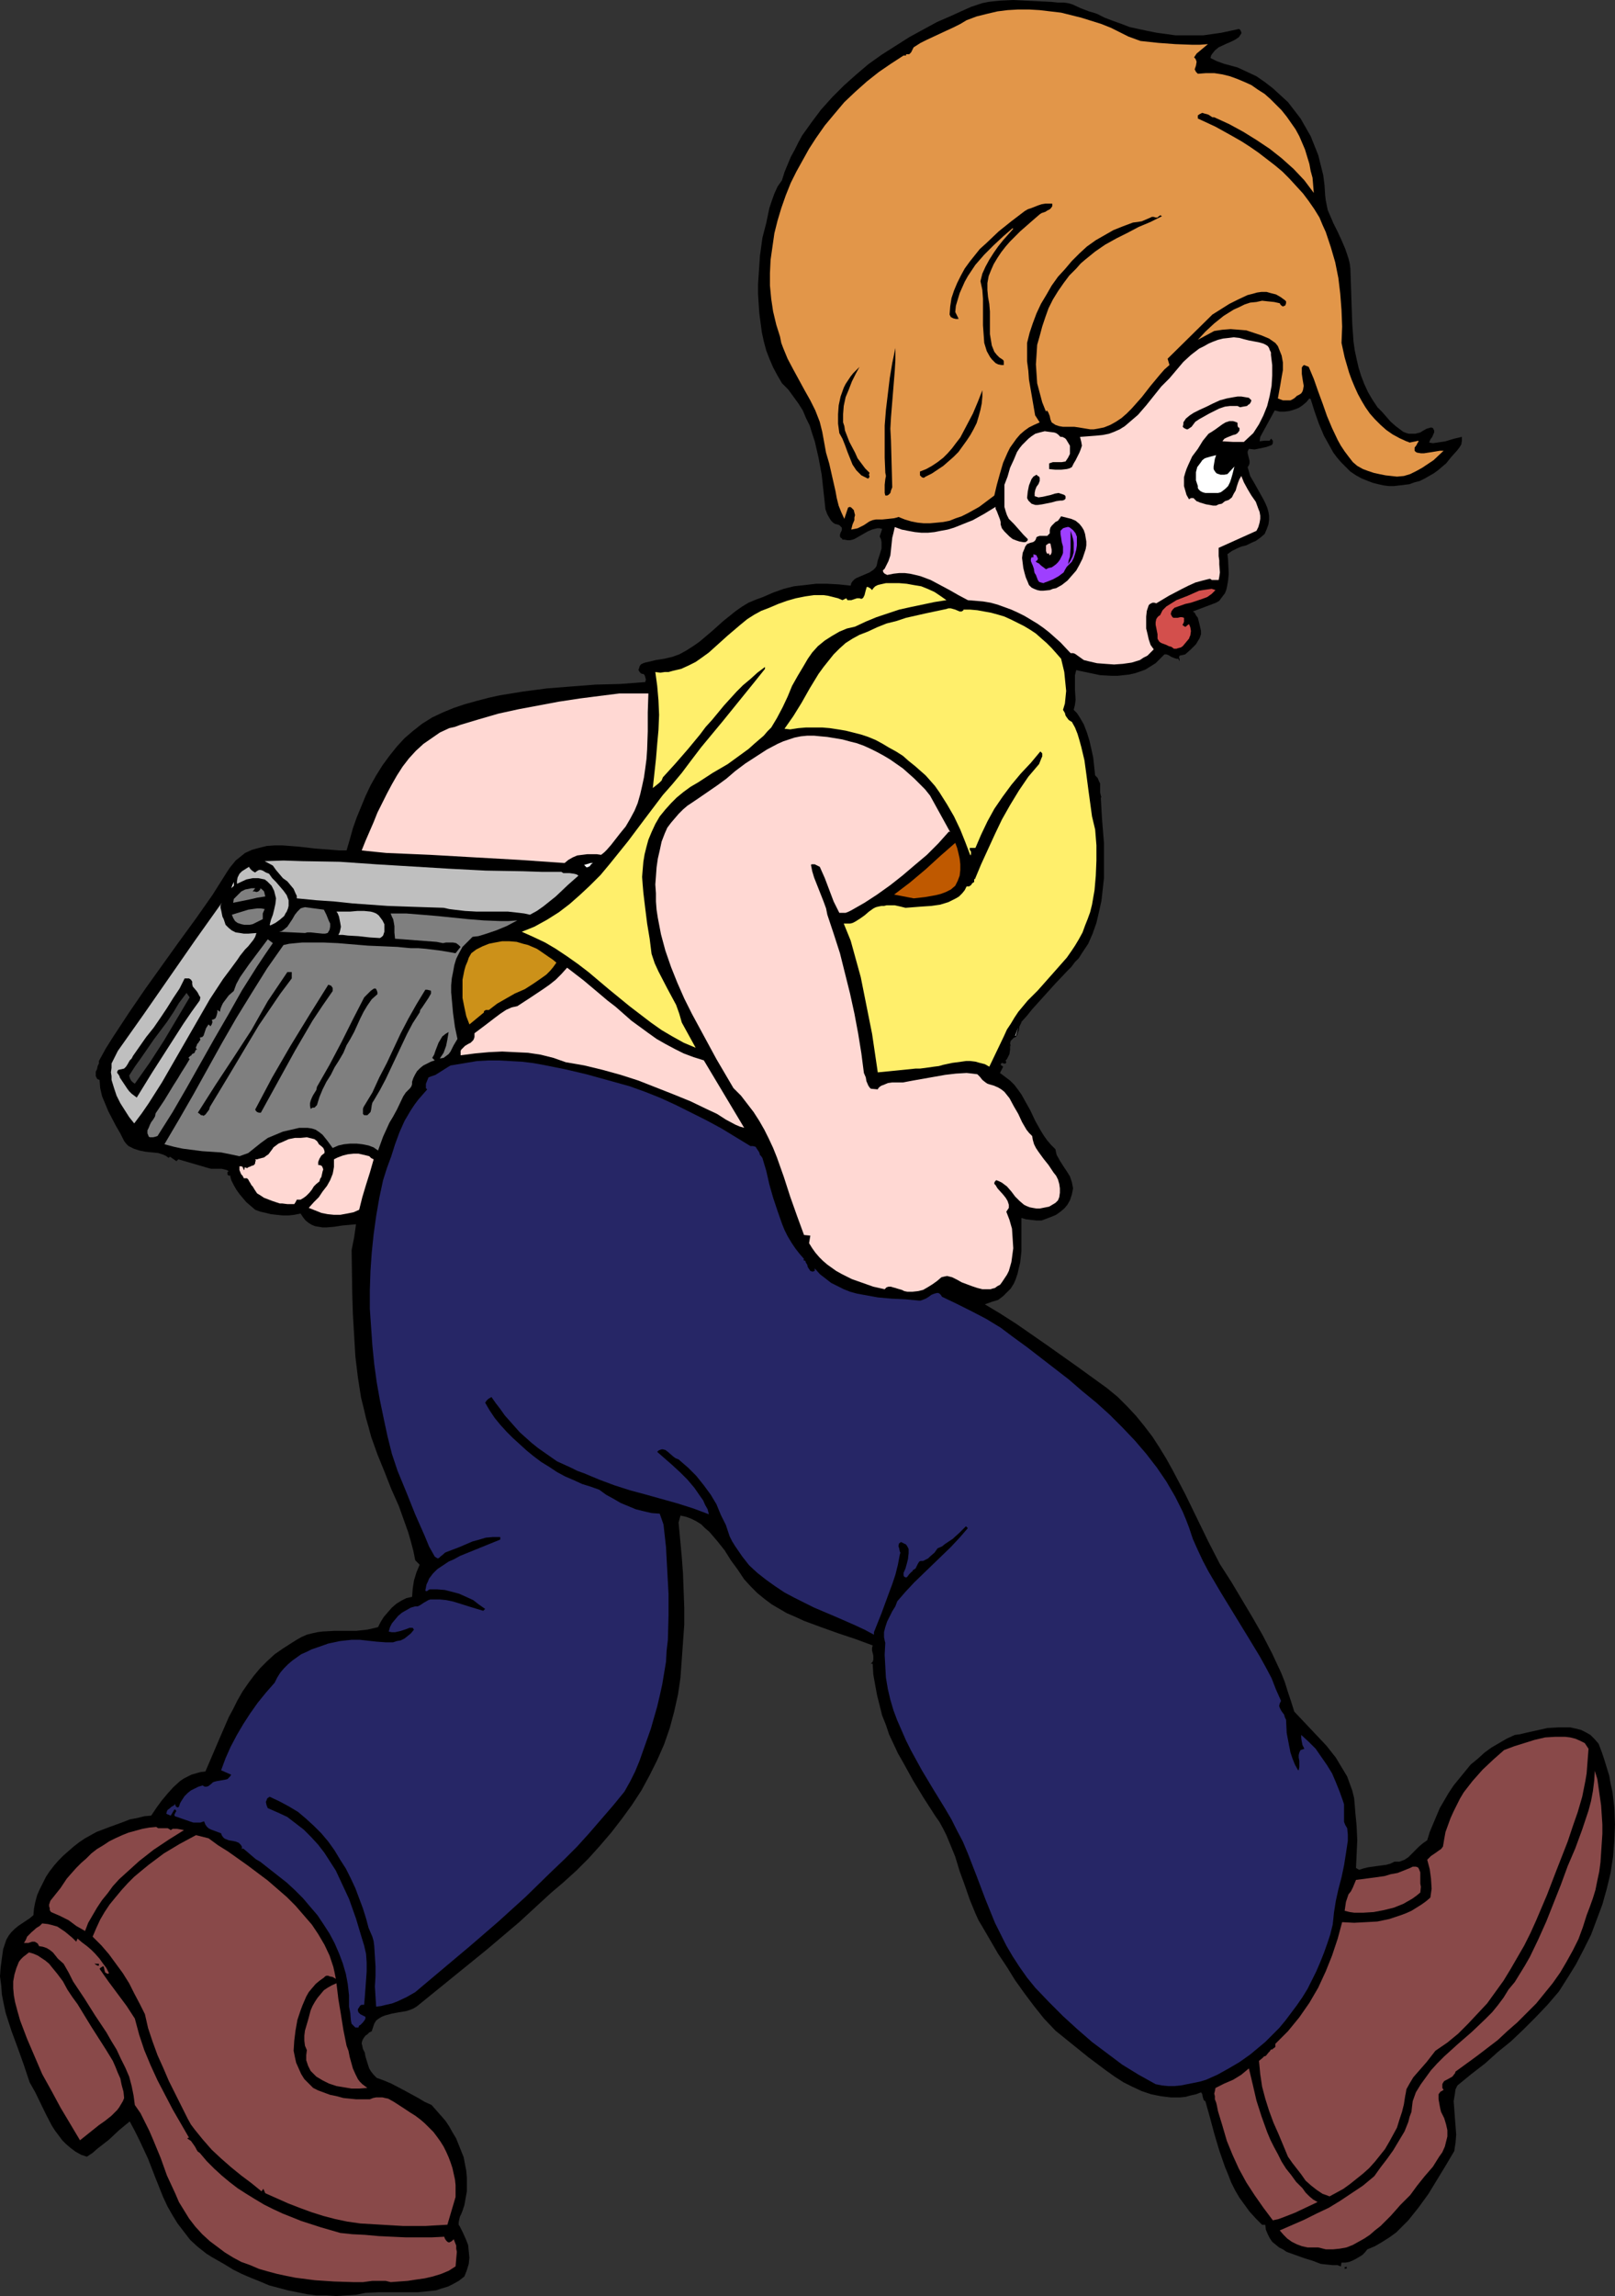 <?xml version="1.0" encoding="UTF-8" standalone="no"?>
<svg
   version="1.0"
   width="109.564mm"
   height="155.711mm"
   id="svg55"
   sodipodi:docname="Woman - Tough.wmf"
   xmlns:inkscape="http://www.inkscape.org/namespaces/inkscape"
   xmlns:sodipodi="http://sodipodi.sourceforge.net/DTD/sodipodi-0.dtd"
   xmlns="http://www.w3.org/2000/svg"
   xmlns:svg="http://www.w3.org/2000/svg">
  <rect width="100%" height="100%" fill="#333333" stroke="none"/>
  <sodipodi:namedview
     id="namedview55"
     pagecolor="#ffffff"
     bordercolor="#000000"
     borderopacity="0.25"
     inkscape:showpageshadow="2"
     inkscape:pageopacity="0.0"
     inkscape:pagecheckerboard="0"
     inkscape:deskcolor="#d1d1d1"
     inkscape:document-units="mm" />
  <defs
     id="defs1">
    <pattern
       id="WMFhbasepattern"
       patternUnits="userSpaceOnUse"
       width="6"
       height="6"
       x="0"
       y="0" />
  </defs>
  <path
     style="fill:#000000;fill-opacity:1;fill-rule:evenodd;stroke:none"
     d="m 322.975,113.114 1.293,-0.162 h 1.293 v 0 l 0.323,-0.485 h 0.162 v 0.162 l 0.323,0.323 v 0.646 l -0.162,0.323 -0.162,0.162 -1.293,0.485 -1.454,0.323 -1.616,0.323 -1.454,-0.162 -0.323,0.646 v 0.485 l 0.323,1.293 0.162,0.646 v 0.646 l -0.162,0.485 -0.323,0.485 0.323,1.131 0.323,1.131 1.131,1.939 2.262,4.04 0.485,0.97 0.485,1.131 0.323,1.131 0.162,0.97 v 1.131 l -0.162,1.131 -0.485,1.293 -0.485,1.131 -1.131,0.97 -1.131,0.808 -1.131,0.485 -1.293,0.646 -1.293,0.323 -1.131,0.485 -1.293,0.646 -1.131,0.808 0.162,1.616 0.162,3.393 -0.162,1.778 -0.323,1.778 -0.162,0.646 -0.323,0.808 -0.485,0.646 -0.485,0.646 -0.485,0.646 -0.808,0.485 -5.978,2.262 0.485,0.323 0.323,0.646 0.485,0.646 0.162,0.646 0.323,1.293 0.323,1.454 v 0.808 l -0.323,0.97 -0.485,0.808 -0.485,0.808 -1.293,1.293 -1.454,1.293 -0.646,0.162 -0.808,0.162 -0.162,0.485 0.162,0.323 v 0.485 0.162 l -0.323,-0.646 h -0.485 l -0.485,-0.162 -0.808,-0.323 -0.808,-0.485 -0.485,-0.162 h -0.485 l -1.131,1.131 -1.131,1.131 -1.293,0.808 -1.293,0.808 -1.293,0.485 -1.454,0.485 -1.454,0.323 -1.454,0.162 -1.454,0.162 h -1.616 l -2.908,-0.162 -3.07,-0.646 -3.07,-0.646 -0.323,1.293 v 1.131 2.585 l 0.162,2.585 -0.162,1.293 -0.323,1.293 0.808,0.808 0.646,0.97 1.131,1.939 0.808,2.101 0.646,2.101 0.485,2.101 0.485,2.262 0.485,4.525 0.646,0.646 0.323,0.808 0.323,0.646 v 0.808 1.454 l 0.162,0.808 0.162,0.485 h -0.162 l 0.162,2.909 0.162,2.747 0.485,5.979 v 2.909 3.07 3.07 l -0.323,2.909 -0.323,2.909 -0.646,2.909 -0.646,2.747 -0.969,2.747 -1.131,2.585 -1.616,2.424 -0.808,1.293 -0.969,0.97 -0.969,1.293 -0.969,0.97 -3.07,3.232 -5.978,6.625 -1.293,1.616 -1.454,1.616 v 0.485 -0.323 l -0.323,0.646 -0.162,0.323 -0.162,0.97 -0.323,0.808 -0.162,0.485 -0.323,0.485 -0.485,0.162 -0.323,0.323 -0.485,0.485 -0.162,0.646 0.162,0.646 h -0.162 v 0.97 l -0.162,1.131 -0.485,0.97 -0.162,0.323 -0.323,0.323 0.162,0.485 -0.162,0.323 h -0.162 -0.323 l -0.485,-0.162 -0.162,0.162 -0.162,0.323 0.646,0.485 -0.808,1.616 1.293,0.97 1.293,0.97 1.131,1.131 0.969,1.293 0.808,1.131 0.808,1.454 1.454,2.585 1.293,2.747 1.454,2.585 0.808,1.293 0.808,1.131 0.969,1.131 1.131,1.131 0.162,0.808 0.162,0.646 0.808,1.454 0.808,1.293 0.969,1.454 0.808,1.293 0.485,1.454 0.162,0.808 0.162,0.808 -0.162,0.808 -0.162,0.808 -0.485,1.454 -0.646,1.131 -0.808,0.97 -0.969,0.808 -1.131,0.808 -1.131,0.485 -1.293,0.485 -1.293,0.485 h -1.293 l -1.454,-0.162 -1.293,-0.162 -1.131,-0.323 v 8.564 l -0.323,2.909 -0.323,1.293 -0.323,1.454 -0.485,1.454 -0.485,1.131 -0.808,1.293 -0.969,0.97 -0.969,0.97 -1.293,0.97 -1.616,0.485 -1.777,0.646 4.039,2.424 4.039,2.585 7.917,5.494 7.755,5.494 7.594,5.494 2.747,2.262 2.424,2.424 2.262,2.424 2.1,2.585 2.1,2.747 1.777,2.747 1.777,2.909 1.616,2.909 3.231,6.14 2.908,5.979 2.908,5.979 3.07,5.979 2.908,4.525 5.493,9.211 2.585,4.525 2.424,4.686 2.262,4.848 0.969,2.424 0.808,2.585 0.808,2.424 0.808,2.585 2.747,2.909 2.747,2.909 2.747,2.909 2.424,3.07 0.969,1.616 0.969,1.616 0.969,1.616 0.646,1.778 0.646,1.778 0.485,1.939 0.162,1.778 0.162,2.101 0.162,1.616 0.162,1.778 0.162,3.555 -0.162,3.555 -0.162,3.555 0.808,0.485 0.969,-0.323 1.293,-0.323 2.262,-0.323 2.424,-0.323 1.131,-0.323 0.969,-0.485 h 0.808 0.485 l 1.293,-0.485 0.969,-0.646 0.969,-0.97 1.777,-1.778 0.969,-0.808 1.131,-0.808 0.646,-2.101 0.808,-1.939 1.777,-4.201 1.131,-1.939 1.131,-1.939 1.293,-1.939 1.454,-1.778 1.454,-1.778 1.454,-1.778 1.777,-1.454 1.777,-1.616 1.777,-1.293 1.939,-1.131 1.939,-1.131 2.1,-0.97 1.293,-0.162 1.293,-0.323 2.908,-0.646 2.908,-0.646 2.908,-0.162 h 1.454 1.454 l 1.454,0.323 1.293,0.323 1.293,0.646 1.131,0.646 1.131,1.131 0.969,1.131 0.808,2.101 0.646,1.939 0.646,2.101 0.646,2.101 0.323,1.939 0.485,2.101 0.485,4.201 0.162,4.201 -0.162,4.04 -0.323,4.201 -0.646,4.201 -0.969,4.04 -1.131,4.04 -1.454,3.878 -1.454,3.878 -1.939,3.878 -1.939,3.717 -2.1,3.393 -2.262,3.555 -2.908,3.393 -3.07,3.232 -3.07,3.07 -3.231,3.07 -3.393,2.747 -3.231,2.909 -3.554,2.747 -3.554,2.909 -0.485,0.97 -0.162,1.131 -0.162,0.97 -0.162,0.97 0.162,2.101 0.162,2.262 0.162,1.939 0.162,2.262 -0.162,2.101 -0.162,0.97 -0.162,1.131 -2.1,3.555 -2.262,3.717 -2.262,3.717 -2.585,3.555 -1.293,1.616 -1.293,1.616 -1.616,1.616 -1.454,1.454 -1.777,1.293 -1.777,1.131 -1.939,1.131 -1.939,0.808 -0.646,0.808 -0.646,0.646 -0.808,0.485 -0.808,0.485 -0.969,0.485 -0.808,0.323 -0.969,0.162 h -0.969 l -0.162,0.97 -0.485,-0.162 -0.323,-0.162 h -0.646 -0.646 l -1.616,-0.162 -1.454,-0.162 -2.1,-0.808 -2.1,-0.646 -2.262,-0.808 -2.262,-0.808 -0.969,-0.646 -0.969,-0.485 -0.969,-0.808 -0.808,-0.646 -0.646,-0.97 -0.485,-0.97 -0.485,-1.131 -0.162,-1.293 h -0.808 l -1.616,-1.616 -1.616,-1.778 -1.293,-1.778 -1.293,-1.778 -1.131,-1.939 -0.969,-1.939 -0.808,-2.101 -0.808,-1.939 -1.454,-4.201 -1.293,-4.363 -1.131,-4.201 -1.131,-4.04 -0.323,-0.162 -0.162,-0.323 -0.162,-0.485 -0.162,-0.808 -0.162,-0.323 -0.162,-0.162 -1.293,0.485 -1.454,0.323 -1.131,0.323 -1.454,0.162 h -1.293 -1.131 l -2.585,-0.323 -2.424,-0.485 -2.424,-0.808 -2.424,-1.131 -2.262,-1.131 -2.262,-1.454 -2.262,-1.616 -4.524,-3.393 -4.201,-3.393 -4.201,-3.393 -2.908,-3.07 -2.585,-3.232 -2.424,-3.232 -2.424,-3.393 -2.1,-3.393 -2.262,-3.393 -4.039,-6.948 -0.969,-1.616 -0.808,-1.778 -1.454,-3.555 -1.293,-3.717 -1.293,-3.555 -1.131,-3.717 -1.454,-3.555 -0.808,-1.939 -0.808,-1.616 -0.969,-1.778 -1.131,-1.616 -2.908,-4.525 -2.747,-4.525 -2.585,-4.686 -1.293,-2.262 -1.131,-2.424 -1.131,-2.424 -0.808,-2.424 -0.969,-2.424 -0.646,-2.585 -0.646,-2.585 -0.485,-2.585 -0.485,-2.747 -0.162,-2.747 h -0.485 l 0.485,-0.485 0.162,-0.485 v -0.485 -0.646 l -0.323,-1.293 v -0.646 l 0.162,-0.646 -4.362,-1.616 -4.362,-1.454 -4.524,-1.616 -4.362,-1.616 -2.1,-0.97 -2.262,-0.97 -1.939,-1.131 -1.939,-1.131 -1.939,-1.454 -1.777,-1.454 -1.777,-1.778 -1.616,-1.778 -1.616,-2.424 -1.777,-2.424 -1.616,-2.585 -1.939,-2.424 -0.969,-1.131 -0.969,-1.131 -1.131,-0.97 -0.969,-0.97 -1.293,-0.808 -1.293,-0.646 -1.293,-0.485 -1.454,-0.323 -0.485,1.778 0.808,8.726 0.323,4.363 0.162,4.363 0.162,4.363 v 4.363 l -0.323,4.525 -0.323,4.525 -0.162,2.262 -0.162,2.262 -0.323,2.262 -0.323,2.101 -0.969,4.363 -1.131,4.201 -1.454,4.201 -1.777,4.04 -1.939,3.878 -2.1,3.878 -2.424,3.717 -2.585,3.555 -2.747,3.555 -2.908,3.393 -2.908,3.232 -3.07,3.07 -3.393,3.07 -3.231,2.747 -4.039,3.717 -4.039,3.717 -8.402,7.11 -8.563,6.948 -8.563,6.948 -0.808,0.646 -0.808,0.485 -0.808,0.323 -0.969,0.323 -1.939,0.323 -1.777,0.323 -1.777,0.485 -0.808,0.323 -0.808,0.485 -0.646,0.485 -0.485,0.808 -0.323,0.97 -0.323,0.97 -0.646,0.323 -0.485,0.485 -0.485,0.323 -0.485,0.646 -0.323,0.646 -0.162,0.646 0.162,0.646 0.162,0.808 0.485,0.97 0.162,0.97 0.646,2.101 0.323,0.97 0.485,0.808 0.646,0.808 0.808,0.808 1.777,0.646 1.939,0.808 3.393,1.778 3.554,1.939 1.616,0.97 1.777,0.808 2.424,2.747 1.131,1.293 0.969,1.454 0.808,1.454 0.969,1.616 0.646,1.616 0.646,1.616 0.646,1.616 0.323,1.778 0.323,1.616 0.162,1.778 v 1.778 1.778 l -0.323,1.778 -0.323,1.778 -0.485,1.454 -0.323,0.808 -0.323,0.646 -0.162,0.646 -0.162,0.808 v 0.646 l 0.323,0.485 0.808,1.616 0.646,1.454 0.646,1.616 0.162,1.616 0.162,1.616 -0.162,1.616 -0.485,1.616 -0.646,1.616 -1.454,1.131 -1.454,0.808 -1.293,0.646 -1.616,0.485 -1.454,0.485 -1.454,0.162 -1.616,0.162 -1.616,0.162 h -3.231 -1.616 -5.17 l -3.393,0.162 -2.424,0.485 -2.585,0.162 -2.424,0.162 -2.585,-0.162 h -2.585 l -2.424,-0.323 -2.424,-0.485 -2.424,-0.485 -2.424,-0.646 -2.424,-0.646 -2.262,-0.97 -2.424,-0.97 -2.262,-0.97 -2.262,-1.131 -2.1,-1.293 -2.262,-1.293 -1.131,-0.646 -1.293,-0.808 -2.262,-1.778 -1.939,-1.778 -1.616,-2.101 -1.616,-2.101 -1.293,-2.101 -1.293,-2.262 -1.131,-2.424 -1.939,-4.848 -1.939,-5.009 -2.262,-4.848 -1.131,-2.262 -1.293,-2.424 -2.747,2.262 -2.585,2.424 -2.908,2.262 -1.293,1.131 -1.454,0.97 -1.454,-0.485 -1.454,-0.808 -1.293,-0.97 -1.131,-0.97 -0.969,-0.97 -0.969,-1.293 -0.969,-1.293 -0.808,-1.293 L 11.794,541.977 9.048,536.321 7.594,533.735 6.14,529.372 4.524,524.848 2.908,520.485 1.454,515.96 0.969,513.698 0.485,511.274 0.323,509.012 0,506.588 l 0.162,-2.262 0.323,-2.424 0.323,-2.262 0.808,-2.424 0.646,-1.131 0.646,-0.808 0.808,-0.808 0.969,-0.808 0.969,-0.646 1.939,-1.293 0.969,-0.808 0.162,-1.778 0.323,-1.616 0.485,-1.778 0.646,-1.454 0.808,-1.616 0.808,-1.616 0.969,-1.454 1.131,-1.454 1.131,-1.293 1.293,-1.293 1.293,-1.131 1.293,-1.131 1.454,-1.131 1.454,-0.97 1.454,-0.808 1.454,-0.808 3.393,-1.293 3.554,-1.293 1.616,-0.646 1.777,-0.323 1.939,-0.485 1.777,-0.162 0.646,-0.97 0.646,-0.97 1.293,-1.778 1.616,-1.939 1.454,-1.616 1.777,-1.616 0.969,-0.646 0.969,-0.485 0.969,-0.485 1.131,-0.323 1.131,-0.323 1.293,-0.162 1.939,-4.525 1.939,-4.525 2.1,-4.848 1.131,-2.101 1.131,-2.262 1.293,-2.262 1.454,-2.101 1.454,-1.939 1.616,-1.939 1.777,-1.778 1.939,-1.778 2.1,-1.454 2.262,-1.454 1.293,-0.808 1.131,-0.646 1.454,-0.646 1.293,-0.323 1.454,-0.323 1.293,-0.162 2.908,-0.162 h 2.908 2.747 l 2.908,-0.323 1.454,-0.323 1.293,-0.323 0.646,-1.293 0.808,-1.293 0.969,-1.131 1.131,-1.293 1.131,-0.97 1.293,-0.808 1.293,-0.646 1.454,-0.323 0.162,-2.101 0.323,-2.101 0.646,-2.101 0.808,-1.939 -1.131,-1.131 -0.485,-2.424 -0.646,-2.424 -0.646,-2.262 -0.808,-2.262 -1.616,-4.525 -1.939,-4.363 -1.777,-4.525 -1.777,-4.363 -1.616,-4.525 -0.646,-2.424 -0.646,-2.262 -0.646,-2.747 -0.646,-2.585 -0.808,-5.171 -0.646,-5.332 -0.323,-5.494 -0.323,-5.494 -0.162,-5.333 -0.162,-10.988 0.323,-1.616 0.323,-1.616 0.485,-3.393 -1.777,0.162 -1.777,0.162 -2.1,0.323 -1.939,0.162 h -0.969 l -0.969,-0.162 -0.969,-0.162 -0.808,-0.323 -0.808,-0.485 -0.808,-0.646 -0.646,-0.808 -0.646,-0.97 -1.616,0.323 -1.454,0.162 h -1.454 l -1.616,-0.162 -1.454,-0.162 -1.293,-0.323 -1.454,-0.323 -1.293,-0.485 -2.262,-1.939 -0.969,-1.131 -0.808,-0.97 -0.808,-1.131 -0.646,-1.131 -0.646,-1.293 -0.323,-1.293 -0.162,0.162 h -0.162 l -0.323,-0.323 v -0.162 -0.323 -0.162 l 0.323,-0.162 -0.485,-0.323 -0.646,-0.162 -0.646,-0.162 H 54.772 54.125 l -0.646,-0.162 -7.755,-2.262 -0.485,0.485 -1.616,-1.131 -0.323,0.162 v 0.162 l -0.646,-0.485 -0.646,-0.323 -1.454,-0.485 -1.616,-0.162 -1.616,-0.162 -1.616,-0.323 -1.454,-0.485 -0.646,-0.323 -0.646,-0.323 -0.646,-0.646 -0.485,-0.646 -0.969,-1.939 -1.131,-1.939 -1.939,-3.717 -0.808,-1.939 -0.808,-1.939 -0.485,-2.101 -0.162,-2.101 -0.485,-0.162 -0.162,-0.162 -0.323,-0.646 v -0.485 -0.646 l 0.323,-0.646 0.162,-0.808 0.323,-0.646 v -0.646 l 1.777,-3.232 1.939,-3.07 4.039,-6.14 4.201,-6.14 8.563,-11.958 4.362,-5.979 4.201,-5.979 3.878,-6.14 0.646,-0.97 0.808,-0.97 0.646,-0.808 0.808,-0.646 0.808,-0.646 0.808,-0.646 1.777,-0.808 1.777,-0.485 1.939,-0.485 2.1,-0.162 h 1.939 l 2.1,0.162 2.1,0.162 4.201,0.485 4.201,0.323 1.939,0.162 h 1.939 l 0.808,-2.747 0.808,-2.909 0.969,-2.747 1.131,-2.747 1.131,-2.747 1.293,-2.747 1.454,-2.585 1.616,-2.585 1.777,-2.424 1.939,-2.424 1.939,-2.101 2.262,-1.939 2.262,-1.778 2.585,-1.616 2.747,-1.293 2.747,-1.131 2.908,-0.97 2.908,-0.808 3.07,-0.808 2.908,-0.646 5.978,-0.97 6.14,-0.808 6.14,-0.485 6.301,-0.485 6.301,-0.162 6.463,-0.485 0.162,-0.646 -0.162,-0.646 -0.162,-0.485 -0.323,-0.323 h -0.323 l -0.323,-0.162 -0.323,-0.323 -0.162,-0.323 -0.162,-0.323 0.162,-0.162 0.162,-0.646 0.323,-0.485 0.646,-0.323 0.485,-0.162 1.454,-0.323 0.646,-0.162 0.646,-0.162 2.1,-0.323 2.1,-0.485 1.777,-0.646 1.777,-0.97 1.777,-1.131 1.616,-1.131 3.07,-2.585 3.07,-2.747 3.231,-2.585 1.616,-1.131 1.616,-0.97 1.939,-0.808 1.777,-0.646 2.585,-1.131 2.747,-0.97 2.585,-0.646 2.908,-0.323 2.747,-0.323 h 2.908 l 2.908,0.162 3.07,0.323 0.162,-0.646 0.323,-0.485 0.485,-0.485 0.485,-0.323 1.131,-0.485 1.131,-0.485 1.131,-0.485 0.969,-0.646 0.485,-0.485 0.323,-0.485 0.162,-0.646 0.162,-0.808 0.485,-1.454 0.485,-1.616 v -0.808 -0.808 l -0.162,-0.808 -0.323,-0.646 0.646,-1.939 -0.646,-0.162 h -0.646 l -0.646,0.162 -0.646,0.162 -1.131,0.485 -1.131,0.646 -1.131,0.646 -1.131,0.646 -0.485,0.162 -0.646,0.162 h -0.646 l -0.808,-0.162 h -0.485 l -0.162,-0.323 -0.323,-0.162 -0.162,-0.323 v -0.485 l 0.162,-0.485 0.323,-0.646 v -0.646 l -0.162,-0.162 -0.162,-0.162 -0.323,-0.323 -0.485,-0.162 -0.646,-0.162 -0.485,-0.323 -0.485,-0.485 -0.323,-0.485 -0.646,-1.131 -0.485,-1.293 -0.969,-8.888 -0.808,-4.363 -0.485,-2.101 -0.485,-2.101 -0.646,-1.939 -0.646,-2.101 -0.969,-1.939 -0.808,-1.939 -1.131,-1.778 -1.293,-1.778 -1.293,-1.777 -1.616,-1.616 -1.131,-1.939 -1.131,-2.101 -0.969,-2.262 -0.808,-2.101 -0.646,-2.424 -0.485,-2.262 -0.323,-2.424 -0.323,-2.424 -0.162,-2.424 -0.162,-2.585 v -2.424 l 0.162,-2.424 0.323,-4.848 0.646,-4.686 0.969,-3.717 0.808,-3.878 0.646,-1.939 0.646,-1.778 0.808,-1.778 1.131,-1.616 0.646,-2.101 0.808,-1.939 0.808,-1.939 0.969,-1.778 0.969,-1.939 0.969,-1.778 2.424,-3.393 2.424,-3.232 2.908,-3.232 2.908,-2.909 3.07,-2.747 3.231,-2.747 3.393,-2.424 3.554,-2.262 3.554,-2.262 3.554,-1.939 3.554,-1.939 3.716,-1.616 3.554,-1.616 1.454,-0.646 1.454,-0.485 1.454,-0.485 1.616,-0.323 1.454,-0.162 1.616,-0.162 L 259.801,0 l 3.231,0.162 3.231,0.162 3.393,0.162 1.454,0.162 h 1.616 l 1.131,0.162 1.131,0.323 2.1,0.97 2.1,0.808 1.131,0.323 0.969,0.323 1.939,0.97 2.1,0.808 2.262,0.808 2.1,0.808 2.262,0.485 2.262,0.485 2.424,0.485 2.424,0.323 2.262,0.323 h 2.424 2.424 2.424 l 2.262,-0.323 2.262,-0.323 2.262,-0.485 2.262,-0.485 0.323,0.162 0.162,0.323 0.162,0.323 v 0.323 l -0.323,0.485 -0.323,0.485 -0.969,0.646 -0.969,0.485 -1.131,0.485 -2.1,0.97 -0.969,0.808 -0.646,0.808 -0.323,0.485 -0.162,0.646 1.616,0.808 1.777,0.646 3.554,0.97 2.424,1.131 2.424,1.131 2.1,1.454 2.1,1.616 1.939,1.778 1.939,1.778 1.616,2.101 1.616,2.101 1.293,2.262 1.293,2.262 0.969,2.424 0.969,2.424 0.646,2.585 0.646,2.585 0.323,2.585 0.162,2.585 0.162,1.293 0.485,2.424 0.485,1.131 0.969,2.262 1.131,2.262 0.969,2.101 0.969,2.262 0.808,2.424 0.323,1.293 0.162,1.293 0.162,4.686 0.162,4.848 0.162,4.686 0.323,4.525 0.323,2.262 0.485,2.262 0.485,2.101 0.646,2.101 0.808,2.101 0.969,2.101 1.131,1.939 1.293,1.939 1.131,1.131 1.131,1.293 1.131,1.293 1.293,1.131 1.293,0.97 0.646,0.485 0.808,0.323 0.646,0.162 h 0.808 0.808 l 0.646,-0.162 0.646,-0.162 0.485,-0.323 1.131,-0.646 0.646,-0.162 0.485,-0.162 0.485,0.162 0.162,0.323 0.162,0.323 v 0.485 l -0.162,0.323 -0.323,0.808 -0.485,0.646 -0.323,0.808 0.969,0.162 1.131,-0.162 2.1,-0.323 2.1,-0.646 2.1,-0.485 v 0.97 l -0.162,0.97 -0.485,0.808 -0.646,0.808 -1.454,1.616 -1.293,1.616 -0.969,0.808 -1.131,0.97 -1.131,0.808 -1.131,0.646 -1.131,0.646 -1.293,0.646 -1.293,0.323 -1.293,0.485 -1.293,0.162 -1.293,0.162 -1.454,0.162 h -1.293 l -1.293,-0.162 -1.454,-0.323 -1.293,-0.323 -1.293,-0.485 -1.616,-0.646 -1.454,-0.808 -1.454,-0.97 -1.131,-1.131 -1.131,-1.131 -1.131,-1.293 -0.969,-1.293 -0.808,-1.454 -0.808,-1.454 -0.808,-1.454 -1.293,-3.07 -1.131,-3.232 -0.969,-3.07 -0.323,-0.162 -0.808,0.97 -0.969,0.808 -0.969,0.646 -1.293,0.485 -1.131,0.323 -1.293,0.162 h -1.131 l -1.293,-0.323 v 0 l -3.716,6.787 z"
     id="path1" />
  <path
     style="fill:#ffd8d3;fill-opacity:1;fill-rule:evenodd;stroke:none"
     d="m 321.359,111.013 1.454,-2.262 1.131,-2.262 0.969,-2.424 0.646,-2.585 0.485,-2.585 0.162,-2.585 v -2.747 l -0.323,-2.585 v -0.646 l -0.323,-0.646 -0.162,-0.485 -0.323,-0.485 -0.485,-0.323 -0.646,-0.323 -1.131,-0.323 -2.585,-0.485 -1.293,-0.323 -1.131,-0.323 -1.454,-0.162 -1.293,0.162 -1.454,0.162 -1.293,0.323 -1.293,0.485 -1.131,0.485 -1.131,0.646 -1.293,0.646 -2.1,1.616 -1.939,1.778 -1.777,2.101 -1.777,2.101 -2.1,2.101 -1.939,2.424 -1.939,2.424 -2.1,2.424 -1.131,0.97 -1.131,0.97 -1.131,0.97 -1.293,0.808 -1.454,0.646 -1.293,0.485 -1.616,0.323 -1.616,0.162 -4.201,0.323 0.162,0.646 0.162,0.646 0.162,0.97 -0.323,0.97 -0.323,0.808 -0.969,1.939 -0.485,0.808 -0.485,0.97 -0.646,0.323 -0.646,0.162 -1.454,0.162 h -1.454 l -1.616,-0.162 v -1.454 l 0.485,-0.162 0.485,-0.162 h 1.131 1.131 l 0.969,-0.162 0.323,-0.485 0.323,-0.485 0.485,-0.97 v -1.131 -0.97 l -0.485,-0.808 -0.485,-0.808 -0.323,-0.323 -0.323,-0.162 -0.323,-0.162 h -0.485 l -0.323,-0.323 -0.323,-0.323 -0.485,-0.323 -0.485,-0.162 -1.293,-0.162 -1.131,-0.162 -1.293,0.323 -1.131,0.323 -0.969,0.646 -0.808,0.646 -0.808,0.808 -0.808,0.808 -0.646,0.808 -0.646,0.97 -0.808,1.939 -0.969,2.101 -0.646,2.262 -0.808,2.101 v 2.262 2.262 1.131 l 0.323,1.131 0.323,0.97 0.485,0.97 1.293,1.293 1.293,1.454 1.131,1.293 0.646,0.646 0.485,0.485 v 0.323 l -0.323,0.323 -0.323,0.162 h -0.485 l -0.969,-0.162 -0.969,-0.323 -0.808,-0.323 -0.808,-0.646 -0.646,-0.646 -0.646,-0.646 -0.646,-0.808 -0.323,-0.97 v -0.646 l -0.162,-0.646 -0.808,-2.101 -0.323,-0.646 v -0.485 l -2.908,1.778 -2.908,1.616 -1.616,0.646 -1.616,0.646 -1.616,0.646 -1.616,0.485 -1.777,0.323 -1.616,0.323 -1.616,0.162 h -1.777 l -1.616,-0.162 -1.777,-0.323 -1.616,-0.323 -1.777,-0.646 -0.323,1.454 -0.323,1.293 -0.323,3.07 -0.162,1.454 -0.485,1.454 -0.646,1.293 -0.323,0.646 -0.485,0.485 0.162,0.485 0.323,0.323 0.323,0.162 0.323,0.162 1.616,-0.323 1.454,-0.162 h 1.454 l 1.293,0.162 1.454,0.323 1.293,0.323 1.293,0.485 1.293,0.485 2.424,1.293 2.424,1.293 2.262,1.293 2.424,1.293 1.939,0.162 1.939,0.162 1.939,0.323 1.777,0.485 1.777,0.646 1.777,0.646 1.777,0.808 1.616,0.808 3.231,1.939 1.616,1.131 1.454,1.131 2.908,2.585 2.585,2.747 h 0.646 l 0.485,0.162 2.262,1.616 0.646,0.162 0.646,0.162 2.1,0.485 2.1,0.162 2.262,0.162 2.262,-0.162 2.262,-0.323 2.1,-0.646 0.969,-0.646 0.969,-0.485 0.808,-0.808 0.808,-0.808 -0.808,-1.131 -0.485,-1.454 -0.323,-1.454 -0.323,-1.293 v -1.616 -1.454 l 0.162,-1.454 0.485,-1.454 0.323,-0.323 0.646,-0.323 h 0.485 l 0.485,0.162 3.231,-1.939 3.393,-1.778 1.616,-0.808 1.777,-0.808 1.777,-0.485 1.939,-0.485 0.323,0.162 0.162,0.162 h 0.646 0.485 0.646 l 0.162,-0.808 0.162,-1.131 -0.162,-2.101 v -0.97 l -0.162,-1.131 v -1.131 -0.97 l 9.694,-4.363 0.485,-0.97 0.323,-1.131 0.162,-0.97 v -0.808 l -0.162,-0.97 -0.323,-0.808 -0.646,-1.778 -1.131,-1.616 -0.969,-1.616 -0.969,-1.778 -0.323,-0.808 -0.323,-0.808 -0.485,0.808 -0.323,0.808 -0.323,0.97 -0.323,1.131 -0.485,0.808 -0.485,0.97 -0.808,0.646 -0.485,0.162 -0.485,0.162 -0.808,0.646 -0.808,0.162 -0.646,0.323 h -0.808 l -0.808,-0.162 -0.969,-0.162 -1.616,-0.485 -0.323,-0.162 -0.485,-0.162 -0.485,-0.485 -0.323,-0.323 h -0.323 -0.323 l -0.485,0.323 -0.646,-1.131 -0.323,-1.131 -0.323,-1.131 v -1.131 -1.131 l 0.323,-1.131 0.323,-0.97 0.485,-1.131 0.969,-2.101 1.454,-1.939 1.293,-2.101 1.454,-1.778 0.808,-0.485 0.969,-0.646 1.777,-1.293 0.808,-0.485 0.969,-0.323 h 0.485 0.485 l 0.485,0.162 0.485,0.162 0.162,0.162 v 0.162 0.485 l 0.162,0.485 h 0.162 l 0.162,0.162 v 0.323 0.323 l -0.485,0.646 -0.485,0.323 -0.646,0.162 -1.616,0.646 -0.646,0.323 -0.485,0.646 2.747,0.162 h 2.747 z"
     id="path2" />
  <path
     style="fill:#e29649;fill-opacity:1;fill-rule:evenodd;stroke:none"
     d="m 292.438,10.503 4.524,0.485 4.362,0.323 4.362,0.162 h 1.939 l 2.1,-0.162 -1.939,1.616 -0.969,0.808 -0.646,0.97 0.323,0.323 0.162,0.323 0.162,0.485 -0.162,0.97 -0.162,0.485 -0.162,0.485 0.323,0.646 0.162,0.162 0.323,0.323 2.1,-0.162 h 2.1 l 2.1,0.323 1.939,0.485 1.777,0.646 1.939,0.808 1.777,0.808 1.616,1.131 1.777,1.131 1.454,1.293 1.454,1.454 1.454,1.454 1.293,1.616 1.131,1.616 1.131,1.616 0.969,1.778 1.454,3.393 1.131,3.717 0.323,1.778 0.485,1.778 0.162,1.939 0.162,1.939 -2.424,-3.232 -2.747,-2.909 -3.07,-2.747 -3.07,-2.424 -3.393,-2.262 -3.393,-2.101 -3.554,-1.939 -3.878,-1.778 H 310.857 l -0.485,-0.323 -0.485,-0.323 -0.485,-0.162 -0.646,-0.162 -0.485,-0.162 -0.646,0.323 -0.485,0.323 v 0.808 l 4.524,2.101 4.362,2.424 2.262,1.293 2.262,1.454 2.1,1.454 2.1,1.616 2.1,1.616 1.939,1.616 1.777,1.778 1.777,1.939 1.777,1.939 1.454,1.939 1.454,2.101 1.293,2.101 0.808,1.939 0.808,1.778 1.293,3.878 1.131,3.878 0.808,4.04 0.485,4.04 0.323,4.201 0.162,4.201 -0.162,4.201 0.808,3.717 1.131,3.878 0.646,1.778 0.808,1.939 0.808,1.778 0.969,1.778 0.969,1.616 1.131,1.616 1.293,1.454 1.454,1.454 1.454,1.293 1.616,1.131 1.777,0.97 1.777,0.808 0.485,0.162 0.323,0.162 0.808,-0.162 0.808,-0.162 0.646,-0.162 v 0.323 l -0.162,0.162 -0.162,0.323 -0.162,0.323 -0.485,0.646 v 0.323 0.485 l 0.323,0.323 0.323,0.162 0.969,0.162 h 0.808 l 2.1,-0.323 0.969,-0.162 0.969,-0.162 h 0.969 l -2.585,2.424 -1.454,0.97 -1.454,0.97 -1.454,0.808 -1.616,0.808 -1.616,0.485 -1.777,0.162 -2.908,-0.323 -1.616,-0.323 -1.454,-0.323 -1.454,-0.485 -1.293,-0.485 -1.454,-0.808 -1.131,-0.97 -1.131,-1.454 -0.969,-1.293 -0.969,-1.454 -0.808,-1.454 -1.454,-3.07 -1.293,-3.07 -1.131,-3.232 -1.131,-3.07 -1.131,-3.232 -1.293,-3.07 -0.323,-0.162 -0.485,-0.162 -0.323,-0.162 -0.323,0.162 -0.323,0.485 v 0.646 0.97 l 0.162,1.131 0.162,0.97 0.162,0.97 -0.162,0.97 -0.162,0.485 -0.323,0.485 -0.485,0.323 -0.646,0.323 -0.485,0.485 -0.485,0.323 -0.646,0.323 h -0.646 -1.293 l -1.293,-0.485 0.646,-3.555 0.323,-1.939 0.323,-1.778 v -1.939 l -0.323,-1.778 -0.323,-0.808 -0.323,-0.808 -0.323,-0.808 -0.646,-0.808 -1.616,-1.131 -1.939,-0.808 -1.939,-0.646 -1.939,-0.646 -1.939,-0.162 -2.1,-0.162 -2.1,0.162 -2.1,0.323 -4.201,2.262 1.939,-2.101 2.262,-2.101 2.424,-1.939 1.293,-0.808 1.293,-0.808 1.454,-0.646 1.293,-0.646 1.454,-0.485 1.616,-0.162 1.454,-0.323 1.454,0.162 1.616,0.162 1.454,0.323 0.162,0.323 0.323,0.323 0.323,0.162 h 0.162 l 0.162,-0.162 h 0.162 l 0.162,-0.162 0.162,-0.485 v -0.485 l -0.323,-0.323 -1.131,-0.808 -1.131,-0.646 -1.293,-0.323 -1.131,-0.323 h -1.293 l -1.131,0.162 -1.131,0.323 -1.293,0.323 -2.424,1.131 -2.262,1.131 -4.362,2.747 -11.471,11.311 0.485,1.616 -1.293,1.131 -1.131,1.293 -2.424,2.909 -1.131,1.454 -1.131,1.454 -2.585,2.909 -1.293,1.293 -1.293,1.131 -1.454,0.97 -1.454,0.808 -1.616,0.646 -1.616,0.323 -0.969,0.162 h -0.969 l -0.969,-0.162 -0.969,-0.162 -0.969,-0.162 -1.131,-0.162 h -1.939 -0.969 l -0.969,-0.162 -0.969,-0.323 -0.969,-0.646 -0.323,-0.808 -0.162,-0.808 -0.323,-0.808 -0.162,-0.323 -0.323,-0.323 v 0 l -0.162,0.323 -0.969,-2.424 -0.646,-2.424 -0.646,-2.424 -0.162,-2.424 -0.162,-2.424 0.162,-2.424 0.162,-2.585 0.646,-2.262 0.646,-2.424 0.808,-2.424 0.808,-2.262 1.131,-2.262 1.293,-2.101 1.454,-2.101 1.454,-1.939 1.777,-1.778 1.131,-1.293 1.131,-0.97 2.585,-2.101 2.585,-1.778 2.908,-1.616 2.908,-1.454 2.747,-1.454 3.07,-1.293 2.908,-1.454 -0.485,-0.323 v 0.162 l -0.323,0.162 -0.323,0.323 h -0.485 l -0.485,-0.162 h -0.485 l -0.323,0.162 -1.131,0.485 -1.131,0.485 -0.969,0.162 -1.293,0.162 -2.585,0.97 -2.424,0.97 -2.262,1.293 -2.262,1.293 -2.262,1.616 -1.939,1.778 -1.939,1.939 -1.777,2.101 -1.777,1.939 -1.616,2.262 -1.293,2.262 -1.454,2.424 -1.131,2.424 -0.969,2.585 -0.808,2.424 -0.646,2.585 v 2.262 2.424 l 0.323,2.424 0.162,2.262 0.808,4.686 0.808,4.686 v -0.162 l 1.131,1.778 -1.454,0.646 -1.293,0.646 -1.131,0.808 -1.131,0.97 -0.969,1.131 -0.808,1.131 -0.808,1.131 -0.646,1.293 -1.131,2.585 -0.808,2.747 -0.808,2.909 -0.646,2.747 -1.293,0.97 -1.293,0.97 -1.293,0.97 -1.454,0.808 -1.454,0.808 -1.616,0.808 -1.454,0.485 -1.616,0.646 -1.616,0.323 -1.616,0.162 -1.777,0.162 h -1.616 l -1.616,-0.162 -1.616,-0.323 -1.616,-0.485 -1.616,-0.646 -0.485,0.162 -0.646,0.162 -1.454,0.162 -1.616,0.162 h -1.616 l -0.808,0.162 -0.808,0.323 -1.454,0.97 -1.616,0.808 -0.808,0.162 -0.808,0.162 0.323,-1.293 0.485,-1.131 v -0.646 l 0.162,-0.646 -0.162,-0.646 -0.162,-0.646 -0.323,-0.323 -0.323,-0.323 -0.323,-0.162 -0.485,0.162 -0.969,2.909 -0.808,-1.778 -0.646,-1.616 -0.485,-1.939 -0.323,-1.778 -0.808,-3.555 -0.808,-3.555 -0.808,-2.747 -0.969,-5.332 -0.646,-2.585 -1.131,-2.909 -1.293,-2.585 -1.454,-2.585 -2.908,-5.333 -1.454,-2.747 -1.131,-2.747 -0.485,-1.293 -0.323,-1.616 -0.969,-3.07 -0.808,-3.393 -0.485,-3.232 -0.323,-3.393 v -3.232 l 0.162,-3.393 0.485,-3.393 0.485,-3.393 0.808,-3.232 0.969,-3.232 1.131,-3.232 1.293,-3.232 1.454,-2.909 1.616,-2.909 1.616,-2.909 1.777,-2.747 2.262,-3.232 2.424,-2.909 2.585,-3.07 2.908,-2.747 2.908,-2.585 3.07,-2.424 3.07,-2.101 3.231,-2.101 h 0.646 v -0.323 h 0.323 0.485 l 0.162,-0.162 0.323,-0.323 0.323,-0.646 0.323,-0.646 1.777,-1.131 1.616,-0.808 6.947,-3.232 1.616,-0.808 1.616,-0.97 2.585,-0.97 2.585,-0.646 2.747,-0.646 2.585,-0.323 2.747,-0.162 h 2.747 l 2.747,0.162 2.747,0.323 2.747,0.323 2.585,0.646 2.585,0.646 2.585,0.808 2.585,0.808 2.424,0.97 2.262,1.131 2.262,1.131 z"
     id="path3" />
  <path
     style="fill:#000000;fill-opacity:1;fill-rule:evenodd;stroke:none"
     d="m 269.819,52.194 v 0.646 l -0.323,0.485 -0.323,0.323 -0.646,0.323 -0.485,0.323 -0.485,0.162 -0.485,0.162 -0.485,0.323 -1.131,0.97 -1.293,1.131 -2.585,2.262 -2.585,2.585 -1.131,1.293 -1.131,1.454 -0.969,1.454 -0.969,1.616 -0.646,1.454 -0.646,1.616 -0.323,1.778 v 1.778 l 0.162,1.778 0.323,1.778 0.162,1.939 v 5.817 l 0.323,1.939 0.162,0.97 0.323,0.808 0.323,0.808 0.646,0.808 0.646,0.646 0.969,0.646 0.162,0.323 v 0.323 0.646 h -0.646 l -0.808,-0.162 -0.646,-0.323 -0.485,-0.485 -0.485,-0.485 -0.485,-0.646 -0.808,-1.454 -0.646,-2.101 -0.162,-2.262 -0.162,-2.262 V 81.119 78.856 76.594 l -0.162,-2.262 -0.485,-2.262 0.485,-1.939 0.808,-1.778 0.969,-1.778 1.131,-1.778 1.131,-1.616 1.293,-1.616 2.585,-2.909 -0.162,-0.162 -2.424,2.101 -2.424,2.262 -2.424,2.424 -2.262,2.585 -0.969,1.454 -0.969,1.454 -0.808,1.454 -0.646,1.454 -0.646,1.454 -0.485,1.616 -0.485,1.616 -0.162,1.616 0.808,1.616 v 0.162 h -0.646 l -0.646,-0.162 -0.646,-0.323 -0.162,-0.323 -0.162,-0.323 0.162,-2.101 0.323,-2.101 0.646,-1.939 0.808,-1.939 0.969,-1.939 0.969,-1.778 1.293,-1.778 1.293,-1.616 1.293,-1.616 1.616,-1.454 3.231,-3.07 3.231,-2.585 3.393,-2.585 0.808,-0.485 0.969,-0.323 1.616,-0.646 0.969,-0.323 0.969,-0.162 h 0.808 z"
     id="path4" />
  <path
     style="fill:#000000;fill-opacity:1;fill-rule:evenodd;stroke:none"
     d="m 228.457,112.952 0.323,11.958 -0.323,0.808 -0.162,0.646 -0.323,0.323 -0.162,0.162 -0.323,0.162 h -0.485 l -0.162,-0.646 v -0.646 -1.454 l 0.162,-1.454 0.162,-0.808 -0.162,-0.808 -0.162,-3.878 v -4.04 -4.201 l 0.323,-4.04 0.485,-4.04 0.485,-4.04 0.646,-3.878 0.808,-3.878 v 3.07 l -0.162,2.747 -0.485,5.979 -0.485,5.979 -0.162,2.909 z"
     id="path5" />
  <path
     style="fill:#000000;fill-opacity:1;fill-rule:evenodd;stroke:none"
     d="m 220.379,94.046 -0.969,1.778 -0.969,1.939 -0.808,2.101 -0.808,1.939 -0.485,2.262 -0.162,2.101 v 2.101 l 0.323,0.97 0.162,1.131 1.131,2.909 1.454,2.747 0.646,1.454 0.969,1.293 0.969,1.293 1.131,1.131 -0.162,0.485 0.162,0.485 -0.162,0.323 -0.162,0.162 h -0.162 l -0.969,-0.485 -0.646,-0.323 -0.646,-0.646 -0.646,-0.646 -0.969,-1.454 -0.646,-1.616 -0.646,-1.616 -0.646,-1.778 -0.646,-1.616 -0.808,-1.454 -0.323,-2.424 v -2.424 l 0.162,-2.262 0.485,-2.262 0.808,-2.262 0.485,-0.97 0.646,-0.97 0.646,-0.97 0.646,-0.808 0.808,-0.808 z"
     id="path6" />
  <path
     style="fill:#000000;fill-opacity:1;fill-rule:evenodd;stroke:none"
     d="m 251.885,100.025 v 1.616 l -0.162,1.778 -0.323,1.616 -0.485,1.778 -0.485,1.616 -0.808,1.616 -0.808,1.454 -0.969,1.454 -2.1,2.909 -1.293,1.293 -1.293,1.131 -1.293,1.131 -1.454,0.97 -1.454,0.97 -1.616,0.808 -0.485,0.323 -0.485,-0.162 -0.162,-0.162 -0.162,-0.162 -0.162,-0.162 v -0.323 -0.646 l 1.616,-0.646 1.454,-0.808 1.454,-0.97 1.454,-1.131 1.131,-1.131 1.131,-1.293 0.969,-1.293 1.131,-1.454 1.616,-3.07 1.616,-3.07 1.293,-3.07 z"
     id="path7" />
  <path
     style="fill:#000000;fill-opacity:1;fill-rule:evenodd;stroke:none"
     d="m 320.874,102.61 -0.162,0.485 -0.323,0.485 -0.323,0.162 -0.323,0.323 -0.969,0.162 -0.808,0.162 -0.646,-0.323 h -0.646 -1.293 l -1.293,0.162 -1.454,0.485 -1.293,0.646 -1.293,0.646 -2.585,1.454 -0.485,0.323 -0.485,0.323 -0.969,1.293 -0.485,0.323 -0.485,0.323 h -0.323 l -0.323,-0.162 -0.323,-0.162 -0.323,-0.323 0.162,-0.646 v -0.485 l 0.323,-0.485 0.323,-0.485 0.969,-0.808 0.969,-0.646 1.616,-0.808 1.777,-0.808 1.616,-0.808 1.777,-0.808 1.777,-0.485 1.777,-0.323 0.969,-0.162 h 0.969 l 0.969,0.162 0.969,0.162 z"
     id="path8" />
  <path
     style="fill:#ffffff;fill-opacity:1;fill-rule:evenodd;stroke:none"
     d="m 311.826,116.669 -0.323,0.97 -0.162,0.97 -0.162,0.97 v 0.646 l 0.162,0.323 0.323,0.485 0.323,0.323 0.485,0.162 0.485,0.162 h 0.969 l 0.808,-0.162 1.777,-1.939 -0.485,1.939 -0.323,1.131 -0.323,0.97 -0.485,0.97 -0.646,0.646 -0.808,0.646 -0.485,0.323 -0.646,0.162 h -0.808 -0.808 -1.616 l -0.646,-0.162 -0.646,-0.323 -0.485,-0.485 -0.162,-0.323 v -0.485 l -0.485,-1.454 v -1.293 -0.808 l 0.162,-0.646 0.162,-0.646 0.485,-0.646 0.485,-0.646 0.323,-0.485 0.646,-0.485 0.485,-0.162 1.131,-0.323 0.646,-0.162 z"
     id="path9" />
  <path
     style="fill:#000000;fill-opacity:1;fill-rule:evenodd;stroke:none"
     d="m 265.295,127.172 0.485,0.162 0.485,0.162 1.131,-0.162 2.1,-0.485 0.969,-0.323 0.969,-0.162 0.485,0.162 0.485,0.162 0.485,0.162 0.323,0.323 v 0.323 0.323 l -0.162,0.162 -0.162,0.162 -0.485,0.162 h -0.485 l -1.131,0.162 -1.131,0.323 -2.424,0.485 -1.131,0.162 h -0.646 l -0.485,-0.162 -0.485,-0.162 -0.323,-0.323 -0.485,-0.485 -0.323,-0.646 0.162,-1.616 0.323,-1.616 0.323,-0.808 0.323,-0.808 0.485,-0.646 0.808,-0.485 0.323,0.323 0.323,0.162 0.162,0.323 v 0.162 0.646 l -0.323,0.808 -0.485,0.646 -0.323,0.808 -0.162,0.808 z"
     id="path10" />
  <path
     style="fill:#000000;fill-opacity:1;fill-rule:evenodd;stroke:none"
     d="m 276.766,134.282 0.646,0.808 0.485,0.808 0.323,0.97 0.162,0.97 0.162,0.97 v 0.97 l -0.162,0.97 -0.323,0.97 -0.485,1.454 -0.808,1.616 -0.808,1.454 -1.131,1.293 -1.131,1.293 -1.454,1.131 -1.454,0.808 -0.808,0.162 -0.808,0.323 -1.616,0.162 h -0.808 l -0.808,-0.162 -0.808,-0.323 -0.646,-0.323 -0.646,-0.646 -0.323,-0.808 -0.485,-1.131 -0.323,-1.131 -0.323,-1.293 -0.162,-1.293 -0.162,-1.293 0.162,-1.293 0.485,-1.131 0.162,-0.485 0.485,-0.646 0.808,-0.323 0.646,-0.162 0.323,-0.162 0.323,-0.323 0.162,-0.323 0.162,-0.485 0.323,-0.162 0.485,-0.162 h 0.969 0.969 l 0.323,-0.323 0.323,-0.323 v -0.485 -0.323 l 0.162,-0.646 0.323,-0.485 0.485,-0.485 0.323,-0.323 0.162,-0.162 0.646,-0.323 0.485,-0.646 0.323,-0.485 1.293,0.323 1.293,0.323 1.131,0.485 z"
     id="path11" />
  <path
     style="fill:#9e3fff;fill-opacity:1;fill-rule:evenodd;stroke:none"
     d="m 276.12,137.514 v 1.131 1.131 l -0.162,1.131 -0.323,1.131 -0.323,0.97 -0.485,0.97 -0.646,0.646 -0.646,0.646 -0.485,0.808 -0.323,0.646 -0.646,0.485 -0.646,0.485 -1.454,0.808 -1.616,0.646 -0.485,0.162 -0.323,0.162 -0.646,-0.162 -0.485,-0.162 -0.323,-0.485 -0.485,-1.293 -0.323,-0.485 -0.162,-0.646 v -0.323 l -0.162,-0.485 -0.162,-0.485 -0.162,-0.323 -0.323,-0.808 v -0.485 l 0.162,-0.485 h 0.485 v -0.808 l 0.323,0.162 h 0.162 v 0 l 0.323,0.162 0.162,0.485 0.162,0.162 v 0.323 l -0.162,0.323 -0.323,0.162 v 0.162 l 0.162,0.162 0.646,0.323 0.485,0.485 0.646,0.485 0.646,0.485 0.646,-0.323 0.808,-0.162 0.485,-0.323 0.646,-0.485 0.485,-0.485 0.485,-0.646 0.323,-0.646 0.323,-0.646 0.162,-0.485 v -0.485 -1.131 l -0.323,-1.131 -0.162,-1.131 -0.162,-0.97 v -0.485 -0.323 l 0.323,-0.323 0.323,-0.323 0.485,-0.162 0.646,-0.162 h 0.323 l 0.323,0.162 0.808,0.646 0.646,0.808 0.162,0.485 z"
     id="path12" />
  <path
     style="fill:#000000;fill-opacity:1;fill-rule:evenodd;stroke:none"
     d="m 273.858,144.624 0.162,-0.97 0.323,-0.97 0.162,-2.262 v -2.262 -2.101 l 0.323,0.97 0.323,1.131 0.162,0.97 v 1.293 1.131 l -0.323,1.131 -0.485,0.97 z"
     id="path13" />
  <path
     style="fill:#ffcccc;fill-opacity:1;fill-rule:evenodd;stroke:none"
     d="m 269.334,139.292 0.162,0.808 0.162,0.808 v 0.646 l -0.162,0.485 -0.323,0.323 -0.323,-0.646 -0.162,0.323 -0.162,-0.162 -0.162,-0.162 -0.162,-0.485 v -1.454 l 0.646,-0.485 h 0.323 z"
     id="path14" />
  <path
     style="fill:#ffef6b;fill-opacity:1;fill-rule:evenodd;stroke:none"
     d="m 242.675,153.835 -3.07,0.485 -3.07,0.646 -3.07,0.646 -2.908,0.646 -2.908,0.97 -2.908,0.97 -2.747,1.131 -2.747,1.293 -2.1,0.485 -1.939,0.808 -1.939,1.131 -1.777,1.131 -1.777,1.454 -1.454,1.616 -1.131,1.616 -1.131,1.939 -1.454,2.424 -1.454,2.585 -1.131,2.747 -1.293,2.747 -1.454,2.747 -1.454,2.424 -0.969,0.97 -0.969,1.131 -1.131,0.97 -1.131,0.97 -1.616,1.454 -1.777,1.293 -1.777,1.293 -1.777,1.293 -3.878,2.262 -3.716,2.424 -1.939,1.131 -1.777,1.293 -1.777,1.454 -1.454,1.454 -1.454,1.616 -1.454,1.778 -1.131,1.939 -0.969,2.101 -0.808,1.939 -0.485,1.778 -0.485,1.939 -0.323,1.939 -0.162,1.939 -0.162,1.939 0.162,2.101 0.162,1.939 0.485,4.04 0.485,3.878 0.646,3.878 0.485,3.878 0.808,2.424 0.969,2.101 2.262,4.363 1.131,2.101 1.131,2.101 0.808,2.262 0.323,1.131 0.323,1.131 3.554,6.464 -3.07,-1.293 -2.908,-1.616 -2.747,-1.616 -2.747,-1.939 -2.747,-2.101 -2.747,-2.101 -5.332,-4.363 -5.17,-4.363 -2.747,-2.101 -2.747,-1.939 -2.908,-1.939 -2.747,-1.616 -3.07,-1.454 -2.908,-1.293 1.616,-0.646 1.616,-0.646 3.231,-1.778 3.07,-1.939 2.747,-2.101 2.747,-2.424 2.585,-2.424 2.585,-2.585 2.424,-2.909 4.685,-5.817 4.362,-5.817 4.524,-5.979 2.424,-2.747 2.424,-2.909 2.424,-3.232 2.585,-3.393 5.493,-6.625 5.493,-6.787 2.747,-3.393 2.585,-3.232 v -0.485 l -1.939,1.454 -1.777,1.616 -1.939,1.616 -1.616,1.616 -3.231,3.555 -3.07,3.717 -1.616,1.778 -1.454,1.939 -3.07,3.717 -3.231,3.717 -3.231,3.555 -0.323,0.808 -0.646,0.646 -0.808,0.646 -0.808,0.646 0.808,-7.433 0.323,-3.878 0.323,-3.555 0.162,-3.878 -0.162,-3.717 -0.323,-3.717 -0.485,-3.555 1.293,0.162 1.131,-0.162 h 0.969 l 1.131,-0.323 2.1,-0.485 1.777,-0.808 1.939,-0.97 1.616,-1.131 1.777,-1.293 1.616,-1.454 3.231,-2.909 3.231,-2.747 1.777,-1.454 1.777,-1.131 1.777,-0.97 2.1,-0.808 2.262,-0.97 2.262,-0.808 2.262,-0.646 2.424,-0.485 2.262,-0.323 h 1.293 1.131 l 1.131,0.162 1.293,0.323 1.293,0.323 1.131,0.485 0.969,-0.485 0.323,0.485 h 0.485 0.485 l 0.485,-0.162 0.969,-0.323 h 0.646 l 0.485,0.162 0.323,-0.162 0.162,-0.162 0.323,-0.646 0.162,-0.646 0.162,-0.646 0.162,-0.485 v -0.162 l 0.162,-0.162 h 0.162 l 0.323,0.162 0.323,0.162 0.485,0.485 0.323,-0.485 0.485,-0.485 0.646,-0.323 0.646,-0.162 1.454,-0.323 h 1.454 1.939 l 1.939,0.162 1.777,0.323 1.939,0.323 1.616,0.646 1.777,0.808 1.454,0.97 z"
     id="path15" />
  <path
     style="fill:#d34f4c;fill-opacity:1;fill-rule:evenodd;stroke:none"
     d="m 311.665,151.249 -0.969,0.97 -1.131,0.808 -1.293,0.485 -1.454,0.485 -1.454,0.485 -1.454,0.323 -2.747,0.97 -0.485,0.485 -0.323,0.485 -0.162,0.646 0.323,0.646 0.162,0.162 0.162,0.162 h 0.485 0.646 l 0.646,-0.162 h 0.485 l 0.485,0.162 v 0.162 0.323 0.485 l -0.162,0.485 -0.162,0.162 v 0.323 l 0.323,0.162 0.162,0.162 h 0.323 l 0.323,-0.323 0.485,-0.323 0.323,0.808 0.162,0.97 -0.162,1.131 -0.162,0.323 -0.162,0.485 -0.808,0.97 -0.808,0.97 -0.485,0.323 -0.646,0.162 -0.485,0.162 h -0.646 l -0.646,-0.485 -0.646,-0.162 -0.646,-0.323 -1.293,-0.485 -0.485,-0.323 -0.323,-0.485 -0.162,-0.323 v -0.485 -0.646 l -0.162,-0.808 -0.323,-1.616 v -0.646 l 0.162,-0.808 0.323,-0.485 0.323,-0.323 0.323,-0.162 0.646,-1.293 0.969,-0.97 1.293,-0.808 1.293,-0.808 2.908,-1.131 1.454,-0.646 1.454,-0.646 0.969,-0.162 1.131,-0.162 1.131,-0.162 0.485,0.162 z"
     id="path16" />
  <path
     style="fill:#ffef6b;fill-opacity:1;fill-rule:evenodd;stroke:none"
     d="m 247.038,156.42 v -0.162 h 1.777 l 1.777,0.162 1.777,0.323 1.777,0.323 1.777,0.485 1.616,0.485 1.777,0.808 1.616,0.808 1.616,0.808 1.616,0.97 1.454,0.97 1.454,1.293 1.293,1.131 1.293,1.293 1.293,1.454 1.131,1.293 0.808,3.393 0.323,3.232 0.162,1.616 -0.162,1.616 -0.162,1.616 -0.485,1.616 0.485,0.808 0.162,0.646 0.323,0.485 0.485,0.646 0.485,0.323 0.323,0.162 0.808,1.454 0.646,1.616 0.485,1.616 0.485,1.778 0.808,3.393 0.485,3.555 0.485,3.717 0.485,3.555 0.485,3.555 0.808,3.393 0.323,4.04 v 3.878 l -0.162,3.878 -0.323,3.717 -0.646,3.717 -0.485,1.939 -0.646,1.778 -0.646,1.616 -0.646,1.778 -0.969,1.778 -0.969,1.616 -0.969,1.454 -1.131,1.616 -2.424,2.747 -5.009,5.656 -2.585,2.585 -2.424,2.909 -0.969,1.454 -0.969,1.616 -0.969,1.454 -0.808,1.778 -3.716,7.756 -1.131,-0.646 -1.293,-0.323 -1.131,-0.323 -1.293,-0.162 h -1.131 l -1.131,0.162 -2.424,0.323 -2.262,0.485 -1.131,0.323 -1.293,0.162 -2.262,0.323 -1.293,0.162 h -1.131 l -9.694,0.97 -1.454,-9.857 -0.969,-4.848 -0.969,-4.848 -0.969,-4.848 -1.293,-4.686 -1.293,-4.686 -1.777,-4.363 h 0.808 0.808 l 0.646,-0.162 0.646,-0.323 1.293,-0.808 1.131,-0.808 1.131,-0.97 1.131,-0.808 0.646,-0.323 0.646,-0.162 0.808,-0.162 h 0.646 l 0.646,-0.162 h 0.646 1.454 l 1.454,0.323 1.293,0.323 2.1,-0.162 2.1,-0.162 2.424,-0.162 2.262,-0.323 2.1,-0.646 0.969,-0.485 0.969,-0.485 0.808,-0.485 0.808,-0.808 0.646,-0.808 0.485,-0.97 h 0.323 0.323 l 0.485,-0.323 0.323,-0.485 0.485,-0.323 v -0.808 l 0.162,0.162 1.616,-3.878 1.777,-3.878 1.777,-3.878 1.777,-3.717 2.1,-3.717 2.262,-3.717 2.424,-3.555 2.747,-3.232 0.323,-0.808 0.323,-0.808 0.162,-0.323 v -0.485 -0.323 l -0.485,-0.485 -2.424,2.909 -2.585,2.747 -2.424,2.909 -2.262,3.07 -2.1,3.07 -1.777,3.232 -1.616,3.393 -1.454,3.393 h -1.454 v 0.485 l 0.323,0.485 v 0.485 0.162 l -0.162,0.323 -1.293,-3.393 -1.293,-3.232 -1.616,-3.393 -1.777,-3.07 -1.939,-3.07 -1.131,-1.616 -1.131,-1.293 -1.293,-1.454 -2.747,-2.424 -1.616,-1.293 -1.454,-1.293 -1.777,-1.131 -1.777,-0.97 -1.616,-0.97 -1.777,-0.97 -1.939,-0.808 -1.939,-0.646 -1.939,-0.485 -1.939,-0.485 -1.939,-0.323 -2.1,-0.323 -1.939,-0.162 h -2.1 -2.1 l -1.939,0.162 -2.1,0.323 -1.454,-0.162 1.131,-1.616 1.131,-1.616 2.1,-3.393 2.1,-3.717 2.262,-3.717 1.293,-1.778 1.293,-1.616 1.293,-1.616 1.454,-1.454 1.616,-1.454 1.777,-1.131 1.777,-0.97 2.1,-0.808 2.424,-1.131 2.424,-0.97 2.585,-0.646 2.424,-0.808 5.009,-1.131 5.332,-1.131 0.485,-0.162 h 0.646 l 1.131,0.323 1.131,0.485 h 0.485 z"
     id="path17" />
  <path
     style="fill:#ffd8d3;fill-opacity:1;fill-rule:evenodd;stroke:none"
     d="m 166.254,177.75 -0.162,4.848 v 4.848 l -0.162,4.686 -0.162,2.424 -0.323,2.424 -0.323,2.262 -0.485,2.262 -0.485,2.101 -0.646,2.262 -0.808,1.939 -1.131,2.101 -1.131,1.939 -1.454,1.778 -1.131,1.454 -1.131,1.454 -1.131,1.293 -0.646,0.646 -0.808,0.646 -1.131,-0.162 h -1.131 -1.293 l -1.293,0.162 -1.293,0.162 -1.131,0.485 -1.131,0.646 -0.969,0.808 -11.633,-0.808 -11.471,-0.646 -11.31,-0.646 -11.31,-0.485 -3.231,-0.323 -1.616,-0.162 -1.454,-0.162 0.969,-2.424 2.1,-4.848 0.969,-2.424 2.424,-4.848 1.293,-2.424 1.293,-2.262 1.454,-2.262 1.616,-2.101 1.777,-1.939 1.939,-1.778 2.1,-1.454 2.1,-1.454 2.424,-1.131 1.454,-0.323 1.293,-0.485 4.847,-1.454 5.009,-1.454 5.17,-1.131 5.17,-0.97 5.17,-0.97 5.332,-0.808 5.009,-0.646 5.17,-0.646 z"
     id="path18" />
  <path
     style="fill:#ffd8d3;fill-opacity:1;fill-rule:evenodd;stroke:none"
     d="m 238.475,203.928 5.17,9.372 -0.323,-0.162 -2.747,3.07 -2.908,2.909 -3.07,2.585 -3.231,2.747 -3.07,2.424 -3.393,2.424 -3.231,2.101 -3.393,1.939 -0.646,0.323 -0.808,0.323 h -0.808 -0.808 l -1.454,-2.909 -2.262,-5.979 -1.293,-2.909 -0.646,-0.323 -0.646,-0.323 h -0.485 -0.323 l -0.162,0.162 0.323,1.616 0.485,1.616 2.424,6.14 0.646,1.778 0.323,1.616 1.616,4.848 1.616,5.009 1.293,5.171 1.293,5.171 1.131,5.171 0.969,5.171 0.808,5.009 0.646,5.009 0.485,1.131 0.162,0.97 0.485,1.131 0.323,0.485 0.323,0.323 1.777,0.162 v 0 l 0.162,-0.323 0.323,-0.323 0.485,-0.323 0.485,-0.162 1.131,-0.485 1.131,-0.162 h 2.747 l 2.585,-0.485 2.747,-0.485 2.747,-0.485 2.747,-0.485 2.747,-0.323 2.747,-0.162 1.454,0.162 1.293,0.162 0.646,0.646 0.646,0.808 0.808,0.646 0.485,0.323 0.485,0.162 1.131,0.323 1.131,0.485 0.808,0.485 0.808,0.646 0.646,0.808 0.646,0.808 1.131,2.101 1.131,1.939 0.969,2.101 1.131,1.939 0.646,0.808 0.808,0.808 0.162,0.97 0.323,1.131 0.485,0.97 0.646,0.97 1.293,1.778 1.293,1.616 1.293,1.939 0.646,0.808 0.485,0.97 0.323,1.131 0.162,1.131 v 1.131 l -0.162,1.131 -0.323,0.808 -0.646,0.646 -0.808,0.485 -0.808,0.485 -0.808,0.162 -0.808,0.162 -0.808,0.162 h -0.808 l -0.969,-0.162 -0.808,-0.162 -0.808,-0.323 -0.646,-0.323 -1.131,-0.97 -1.131,-1.131 -0.969,-1.293 -1.131,-1.293 -1.293,-0.97 -0.646,-0.323 -0.808,-0.323 -0.323,0.323 -0.162,0.323 v 0.323 l 0.323,0.323 0.485,0.808 1.454,1.616 0.646,0.808 0.485,0.808 0.323,0.97 v 0.323 0.485 l -0.323,0.485 -0.323,0.485 0.808,2.101 0.646,2.262 0.162,2.424 0.162,2.585 -0.323,2.424 -0.162,1.131 -0.323,1.131 -0.323,1.131 -0.485,0.97 -0.646,0.97 -0.646,0.97 -0.485,0.646 -0.646,0.323 -0.646,0.485 -0.646,0.162 -0.485,0.162 h -0.646 -1.454 l -1.293,-0.323 -1.454,-0.485 -2.585,-0.97 -1.131,-0.646 -1.293,-0.646 -0.646,-0.162 -0.646,-0.162 -0.808,0.162 -0.646,0.162 -1.131,0.97 -1.131,0.808 -1.293,0.808 -1.131,0.646 -1.293,0.323 -1.454,0.162 h -1.293 l -0.808,-0.162 -0.646,-0.323 -1.131,-0.323 -0.485,-0.162 -0.646,-0.162 -0.485,-0.162 H 227.811 l -0.485,0.162 -0.485,0.485 -2.908,-0.646 -2.747,-0.97 -2.747,-0.97 -2.585,-1.293 -1.454,-0.808 -1.131,-0.808 -1.131,-0.808 -1.131,-0.97 -0.969,-0.97 -0.969,-1.131 -0.808,-1.131 -0.808,-1.293 0.323,-1.939 -1.616,-0.162 -1.777,-4.848 -1.777,-5.009 -1.616,-5.009 -1.777,-5.009 -0.969,-2.424 -1.131,-2.424 -1.131,-2.262 -1.293,-2.262 -1.454,-2.262 -1.616,-2.101 -1.616,-2.101 -1.939,-1.939 -4.362,-7.433 -4.201,-7.756 -2.1,-3.878 -1.939,-3.878 -1.777,-4.04 -1.616,-4.04 -1.454,-4.201 -1.131,-4.201 -0.808,-4.201 -0.323,-2.101 -0.162,-2.101 v -2.101 l -0.162,-2.262 0.162,-2.101 0.162,-2.262 0.323,-2.262 0.485,-2.101 0.485,-2.262 0.808,-2.101 0.646,-1.454 0.969,-1.293 0.969,-1.131 0.969,-1.131 1.131,-1.131 1.131,-0.97 2.424,-1.616 2.585,-1.778 2.585,-1.778 2.424,-1.778 1.131,-0.97 1.131,-0.97 2.585,-1.939 2.747,-1.778 2.747,-1.778 2.747,-1.454 1.454,-0.646 1.454,-0.485 1.454,-0.485 1.616,-0.323 1.616,-0.162 h 1.777 l 1.616,0.162 1.777,0.162 1.939,0.323 1.939,0.323 1.777,0.485 1.939,0.485 1.777,0.646 1.777,0.808 1.616,0.808 1.777,0.97 1.616,0.97 1.616,1.131 1.616,1.131 1.454,1.293 1.454,1.293 1.454,1.454 1.293,1.293 z"
     id="path19" />
  <path
     style="fill:#bf5900;fill-opacity:1;fill-rule:evenodd;stroke:none"
     d="m 244.937,227.036 -1.131,0.97 -1.293,0.646 -1.293,0.485 -1.293,0.323 -2.747,0.485 -2.908,0.323 -5.009,-0.97 4.039,-3.07 4.039,-3.393 3.716,-3.393 3.878,-3.393 0.485,1.293 0.323,1.293 0.323,1.454 0.162,1.454 v 1.454 l -0.162,1.454 -0.485,1.293 z"
     id="path20" />
  <path
     style="fill:#bfbfbf;fill-opacity:1;fill-rule:evenodd;stroke:none"
     d="m 143.957,223.481 0.485,0.323 h 0.646 0.969 l 1.131,0.162 0.646,0.162 0.485,0.323 -1.293,1.131 -1.454,1.293 -3.07,2.909 -1.616,1.293 -1.616,1.293 -1.616,1.131 -1.777,0.97 -1.454,-0.323 -1.293,-0.162 -2.908,-0.323 h -2.747 -5.332 l -2.908,-0.162 -2.747,-0.323 -1.293,-0.162 -1.454,-0.323 -5.009,-0.162 -4.847,-0.162 -4.524,-0.162 -4.524,-0.323 -4.524,-0.323 -4.524,-0.485 -4.685,-0.323 -5.009,-0.485 v -0.646 l -0.323,-0.646 -0.485,-1.131 -0.808,-0.97 -0.808,-0.97 -1.131,-0.808 -1.777,-2.101 -0.808,-1.131 -2.1,-1.131 4.847,-0.162 4.847,0.162 9.533,0.162 9.371,0.646 18.742,1.131 9.371,0.485 9.533,0.162 4.847,0.162 z"
     id="path21" />
  <path
     style="fill:#ffffff;fill-opacity:1;fill-rule:evenodd;stroke:none"
     d="m 152.036,221.218 -0.485,0.323 -0.323,0.485 -0.323,0.162 -0.485,0.162 -0.646,-0.646 1.131,-0.323 0.485,-0.162 z"
     id="path22" />
  <path
     style="fill:#bfbfbf;fill-opacity:1;fill-rule:evenodd;stroke:none"
     d="m 65.597,223.481 0.485,-0.323 0.323,-0.162 h 0.485 l 0.485,0.162 0.808,0.485 0.808,0.323 0.808,1.131 0.969,0.97 1.939,2.262 0.808,1.131 0.485,1.293 v 0.808 0.646 l -0.162,0.646 -0.323,0.808 -0.323,0.485 -0.323,0.646 -1.131,0.97 -1.131,0.808 -1.293,0.646 -0.162,-0.162 0.323,-1.293 0.485,-1.293 0.323,-1.293 0.323,-1.454 0.162,-1.454 -0.323,-1.293 -0.162,-0.646 -0.323,-0.646 -0.323,-0.646 -0.485,-0.485 -0.646,-0.646 -0.646,-0.485 -0.808,-0.162 -0.808,-0.162 h -0.646 -0.808 l -1.616,0.323 -2.424,1.131 v 0 -0.323 -0.323 l 0.162,-0.97 0.485,-0.97 0.646,-0.646 1.777,-1.131 0.323,0.485 0.485,0.485 0.485,0.323 0.323,0.162 z"
     id="path23" />
  <path
     style="fill:#ffffff;fill-opacity:1;fill-rule:evenodd;stroke:none"
     d="m 59.295,227.682 0.646,-1.616 v 0.97 z"
     id="path24" />
  <path
     style="fill:#7f7f7f;fill-opacity:1;fill-rule:evenodd;stroke:none"
     d="m 65.435,227.682 -0.646,0.808 h 0.485 l 0.485,0.162 0.485,-0.162 0.162,-0.162 0.323,-0.323 v -0.323 l 0.485,0.323 0.485,0.485 0.162,0.646 0.162,0.646 -2.1,0.323 -2.1,0.485 -4.039,0.808 0.162,-0.97 0.646,-0.646 0.646,-0.646 0.646,-0.646 0.969,-0.485 0.808,-0.162 0.808,-0.162 z"
     id="path25" />
  <path
     style="fill:#bfbfbf;fill-opacity:1;fill-rule:evenodd;stroke:none"
     d="m 57.841,237.054 0.808,0.808 0.808,0.646 0.969,0.485 1.131,0.162 0.969,0.162 h 1.131 l 2.1,-0.162 -0.323,0.97 -0.485,0.808 -1.293,1.616 -0.808,0.808 -0.646,0.808 -0.646,0.808 -0.646,0.97 -1.777,2.424 -1.939,2.585 -3.393,5.171 -3.07,5.333 -3.07,5.333 -3.07,5.332 -3.07,5.333 -3.393,5.333 -1.777,2.585 -1.939,2.585 -1.293,-1.616 -1.131,-1.778 -1.131,-1.778 -0.969,-1.939 -0.646,-1.939 -0.646,-2.101 v -0.97 l -0.162,-0.97 0.162,-1.131 v -1.131 l 1.616,-3.232 6.624,-9.372 6.624,-9.534 6.624,-9.534 6.786,-9.534 -0.323,0.646 v 0.646 l 0.162,0.646 0.323,1.616 0.323,0.646 z"
     id="path26" />
  <path
     style="fill:#7f7f7f;fill-opacity:1;fill-rule:evenodd;stroke:none"
     d="m 83.046,233.176 0.646,1.293 0.646,1.616 0.323,0.646 v 0.808 l -0.162,0.808 -0.485,0.808 -0.646,0.162 h -0.646 l -1.616,-0.162 -1.454,-0.162 h -0.808 l -0.646,0.162 -6.624,-0.323 0.646,-0.162 0.485,-0.323 0.969,-0.808 0.646,-0.97 0.646,-0.97 0.646,-1.131 0.646,-0.808 0.808,-0.808 0.485,-0.162 0.646,-0.162 z"
     id="path27" />
  <path
     style="fill:#7f7f7f;fill-opacity:1;fill-rule:evenodd;stroke:none"
     d="m 67.859,233.014 -0.485,1.131 v 0.808 0.646 l -1.293,0.646 -1.293,0.646 -0.808,0.162 h -0.646 -0.646 l -0.808,-0.162 -0.485,-0.162 -0.485,-0.162 -0.646,-0.485 -0.485,-0.808 -0.323,-0.808 2.1,-0.646 2.1,-0.646 1.131,-0.162 1.131,-0.162 h 0.969 l 0.969,0.162 v -0.162 z"
     id="path28" />
  <path
     style="fill:#bfbfbf;fill-opacity:1;fill-rule:evenodd;stroke:none"
     d="m 98.557,236.893 v 0.808 1.131 l -0.162,0.485 -0.162,0.485 -0.323,0.323 -0.485,0.323 -2.585,-0.162 -2.908,-0.323 -2.747,-0.162 -1.293,-0.162 h -1.131 l 0.323,-0.646 0.162,-0.646 0.162,-0.808 -0.162,-0.97 -0.162,-0.808 -0.162,-0.808 -0.323,-0.808 -0.323,-0.485 h 1.777 1.777 l 1.777,-0.162 h 1.777 l 1.616,0.162 0.646,0.162 0.808,0.323 0.646,0.485 0.485,0.646 0.485,0.646 z"
     id="path29" />
  <path
     style="fill:#7f7f7f;fill-opacity:1;fill-rule:evenodd;stroke:none"
     d="m 132.647,235.923 -2.747,1.454 -2.747,1.131 -2.908,0.97 -1.616,0.485 -1.454,0.162 -1.293,1.293 -1.293,1.293 -0.808,1.454 -0.808,1.616 -0.485,1.616 -0.323,1.778 -0.323,1.616 -0.162,1.778 v 1.778 l 0.162,1.778 0.323,3.555 0.485,3.555 0.646,3.07 -0.485,0.808 -0.485,0.808 -0.808,1.616 -0.485,0.646 -0.646,0.485 -0.646,0.485 -0.969,0.162 0.969,-1.454 0.646,-1.778 0.323,-1.616 0.323,-1.939 -0.808,0.485 -0.808,0.646 -0.485,0.808 -0.485,0.808 -0.808,2.101 -0.323,0.97 -0.485,0.808 0.646,0.646 -0.969,0.323 -0.969,0.485 -0.969,0.485 -0.808,0.646 -0.808,0.808 -0.485,0.808 -0.485,0.97 -0.323,0.97 v 0.646 l -0.162,0.485 -0.323,0.485 -0.323,0.323 -0.808,0.808 -0.323,0.485 -0.323,0.485 -1.616,3.393 -0.969,1.778 -0.969,1.616 -1.616,3.555 -0.646,1.778 -0.646,1.778 -1.131,-0.808 -1.293,-0.485 -1.616,-0.323 -1.454,-0.162 h -1.616 l -1.616,0.162 -1.454,0.323 -1.454,0.646 -1.293,-1.778 -1.293,-1.616 -0.808,-0.646 -0.969,-0.646 -0.969,-0.323 -1.131,-0.162 h -2.1 l -2.1,0.485 -2.1,0.485 -1.939,0.808 -1.939,0.808 -1.777,1.293 -1.616,1.293 -1.616,1.293 -2.262,0.808 -2.262,-0.485 -2.424,-0.485 -4.847,-0.323 -5.009,-0.646 -2.262,-0.485 -2.424,-0.646 3.716,-6.302 3.716,-6.464 7.271,-13.089 3.716,-6.464 3.878,-6.302 4.039,-6.464 4.201,-5.979 1.454,-0.323 1.616,-0.162 1.777,-0.162 h 1.777 3.554 l 3.716,0.162 7.755,0.646 3.878,0.162 3.716,0.162 1.616,0.162 1.777,0.162 h 1.939 l 1.939,0.162 3.878,0.485 1.939,0.323 1.777,0.323 1.293,-1.616 -0.323,-0.323 -0.162,-0.162 -0.646,-0.485 -0.808,-0.162 h -1.777 l -0.808,0.162 -0.808,-0.162 -0.808,-0.162 -10.664,-0.808 v 0 l -0.162,-1.616 v -1.616 l -0.162,-0.97 -0.162,-0.808 -0.323,-0.646 -0.323,-0.808 h 4.039 l 4.039,0.323 3.878,0.323 7.917,0.808 4.039,0.323 4.201,0.162 h 2.1 z"
     id="path30" />
  <path
     style="fill:#7f7f7f;fill-opacity:1;fill-rule:evenodd;stroke:none"
     d="m 69.959,241.74 -2.1,3.07 -1.939,2.909 -3.878,6.14 -3.554,6.302 -3.554,6.14 -7.109,12.604 -3.554,6.14 -3.878,6.14 -0.485,0.162 -0.646,0.162 h -0.485 -0.323 l -0.323,-0.162 -0.162,-0.485 -0.162,-0.323 v -0.808 l 0.323,-0.646 0.323,-0.808 0.323,-0.646 0.485,-0.646 0.485,-0.808 0.162,-0.808 2.262,-3.393 2.262,-3.717 1.131,-1.778 0.969,-1.616 1.131,-1.778 0.969,-1.616 -0.162,-0.162 -0.162,-0.162 0.162,-0.162 0.162,-0.162 0.162,-0.162 0.323,-0.162 v -0.162 l 0.162,-0.162 0.323,-0.162 0.323,-0.162 v -0.162 l 0.162,-0.323 0.162,-0.323 h 0.323 l -0.162,-0.162 -0.162,-0.162 v -0.323 l 0.162,-0.323 0.162,-0.485 0.323,-0.323 0.162,-0.323 0.162,-0.162 0.162,-0.323 -0.162,-0.485 0.646,-0.162 0.323,-0.323 0.323,-0.97 0.323,-0.97 0.323,-0.485 0.323,-0.485 0.485,0.485 0.323,-0.485 0.162,-0.485 v -0.323 l -0.162,-0.323 0.485,-0.162 0.323,-0.162 0.162,-0.162 0.162,-0.323 0.162,-0.485 0.162,-0.646 v -0.646 l 0.646,0.485 0.162,-0.808 0.323,-0.808 0.323,-0.646 0.485,-0.646 0.969,-1.293 1.293,-1.131 0.646,-1.778 0.969,-1.778 1.131,-1.616 1.131,-1.616 2.424,-3.232 2.424,-3.232 z"
     id="path31" />
  <path
     style="fill:#cc9119;fill-opacity:1;fill-rule:evenodd;stroke:none"
     d="m 142.665,246.75 -0.808,1.131 -0.808,0.97 -0.969,0.97 -1.131,0.808 -2.1,1.454 -2.262,1.454 -2.585,1.131 -2.262,1.293 -2.262,1.293 -2.1,1.616 h -0.323 -0.485 l -0.485,0.323 v 0.162 0.162 l -3.716,3.07 -0.808,-2.101 -0.485,-2.262 -0.485,-2.424 v -2.424 -2.262 l 0.485,-2.424 0.323,-1.131 0.485,-1.131 0.323,-0.97 0.646,-1.131 1.293,-0.97 1.616,-0.808 1.616,-0.646 1.616,-0.323 1.777,-0.323 h 1.777 l 1.939,0.162 1.616,0.485 1.293,0.323 1.131,0.485 1.131,0.485 0.969,0.646 2.1,1.454 0.969,0.646 z"
     id="path32" />
  <path
     style="fill:#ffd8d3;fill-opacity:1;fill-rule:evenodd;stroke:none"
     d="m 180.472,271.796 10.34,17.29 -1.131,-0.323 -1.131,-0.485 -2.424,-1.293 -2.262,-1.454 -2.424,-1.131 -4.362,-2.101 -4.362,-1.778 -4.524,-1.778 -4.524,-1.778 -4.524,-1.454 -4.685,-1.293 -4.685,-1.131 -4.685,-0.808 -3.231,-1.131 -3.231,-0.808 -3.231,-0.485 -3.393,-0.162 -3.231,-0.162 -3.393,0.162 -3.554,0.323 -3.716,0.485 v -0.646 -0.485 l 0.162,-0.323 0.323,-0.323 0.646,-0.646 0.808,-0.485 0.646,-0.323 0.646,-0.646 0.162,-0.323 0.162,-0.485 v -0.323 -0.646 l 1.293,-0.97 1.293,-0.97 2.747,-2.101 1.293,-0.97 1.454,-0.97 1.454,-0.646 1.454,-0.323 3.231,-2.101 3.393,-2.262 1.616,-1.131 1.616,-1.293 1.454,-1.454 1.454,-1.616 2.1,1.616 2.1,1.616 4.039,3.393 2.1,1.778 2.1,1.616 4.039,3.555 4.201,3.07 2.262,1.616 2.262,1.293 2.424,1.293 2.262,1.131 2.585,0.97 z"
     id="path33" />
  <path
     style="fill:#000000;fill-opacity:1;fill-rule:evenodd;stroke:none"
     d="m 74.806,250.789 -2.908,3.878 -2.747,4.04 -2.747,4.04 -2.424,4.04 -5.009,8.403 -5.17,8.564 -0.162,0.646 -0.485,0.646 -0.485,0.646 -0.485,0.323 -0.323,-0.162 H 51.54 l -0.323,-0.323 -0.485,-0.323 2.262,-3.555 2.262,-3.555 4.685,-7.11 4.524,-6.948 2.1,-3.717 2.1,-3.717 5.009,-7.433 h 1.131 z"
     id="path34" />
  <path
     style="fill:#000000;fill-opacity:1;fill-rule:evenodd;stroke:none"
     d="m 49.278,251.597 v 0.646 l 0.162,0.646 0.969,1.131 0.323,0.485 0.323,0.646 0.323,0.485 -0.162,0.808 -2.1,2.909 -2.1,3.07 -4.039,6.302 -4.039,6.302 -3.878,6.302 -0.646,-0.485 -0.646,-0.485 -0.646,-0.646 -0.485,-0.646 -0.969,-1.454 -0.969,-1.454 v -0.162 l -0.162,-0.323 -0.323,-0.485 -0.162,-0.162 v -0.323 l 0.162,-0.323 0.162,-0.162 0.808,-0.162 0.646,-0.162 0.485,-0.485 0.323,-0.485 0.646,-1.131 0.485,-0.485 0.323,-0.646 3.393,-4.848 1.939,-2.424 1.777,-2.585 1.616,-2.424 1.616,-2.585 1.616,-2.424 1.293,-2.585 h 0.646 0.485 l 0.485,0.323 z"
     id="path35" />
  <path
     style="fill:#000000;fill-opacity:1;fill-rule:evenodd;stroke:none"
     d="m 85.308,253.375 v 0.646 l -2.585,3.717 -2.585,3.878 -2.262,3.878 -2.262,3.878 -4.362,7.918 -4.362,7.918 h -0.485 l -0.485,-0.162 -0.323,-0.323 -0.162,-0.323 4.362,-8.241 4.685,-8.08 4.847,-7.918 2.424,-3.878 2.424,-3.878 0.485,0.162 0.323,0.162 0.162,0.323 0.162,0.162 z"
     id="path36" />
  <path
     style="fill:#000000;fill-opacity:1;fill-rule:evenodd;stroke:none"
     d="m 96.779,254.829 -1.454,1.293 -1.131,1.616 -0.969,1.616 -0.808,1.616 -0.808,1.778 -0.808,1.778 -0.969,1.778 -0.969,1.616 -0.808,1.939 -1.131,1.939 -1.131,1.778 -0.969,1.939 -1.131,1.778 -0.969,1.939 -0.808,1.939 -0.646,2.101 -0.162,0.162 -0.162,0.162 -0.323,0.323 h -0.485 l -0.485,0.323 -0.162,-0.808 v -0.646 l 0.162,-0.646 0.323,-0.808 0.323,-0.646 0.808,-1.293 0.162,-0.808 3.231,-5.656 3.07,-5.817 2.908,-5.817 2.908,-5.656 1.131,-1.131 0.485,-0.485 0.646,-0.485 0.323,-0.162 h 0.323 v 0 l 0.162,0.162 0.162,0.323 0.162,0.485 z"
     id="path37" />
  <path
     style="fill:#000000;fill-opacity:1;fill-rule:evenodd;stroke:none"
     d="m 110.513,254.668 -0.646,1.131 -1.616,2.424 -0.485,0.646 -0.162,0.646 -1.777,2.747 -1.454,2.747 -5.493,11.635 -1.454,2.747 -1.616,2.747 -0.323,0.485 -0.162,0.646 -0.162,1.131 -0.162,0.646 -0.323,0.323 -0.485,0.485 h -0.323 -0.485 l -0.162,-0.162 -0.162,-0.162 v -0.646 -0.646 l 0.162,-0.485 2.262,-3.717 1.777,-3.878 1.939,-3.717 3.554,-7.595 1.939,-3.717 2.1,-3.717 2.262,-3.717 h 0.485 l 0.646,0.162 h 0.162 l 0.162,0.162 v 0.323 z"
     id="path38" />
  <path
     style="fill:#3f3f3f;fill-opacity:1;fill-rule:evenodd;stroke:none"
     d="m 48.632,255.637 -6.624,11.15 -3.554,5.494 -1.939,2.747 -1.939,2.747 -0.485,-0.323 -0.485,-0.485 -0.323,-0.646 -0.162,-0.646 1.454,-2.262 1.616,-2.262 3.231,-4.686 3.393,-4.525 1.616,-2.424 1.454,-2.424 1.939,-2.585 z"
     id="path39" />
  <path
     style="fill:#ffffff;fill-opacity:1;fill-rule:evenodd;stroke:none"
     d="m 260.286,265.494 0.808,-2.101 -0.646,2.101 z"
     id="path40" />
  <path
     style="fill:#000000;fill-opacity:1;fill-rule:evenodd;stroke:none"
     d="m 51.54,267.11 -0.808,1.131 z"
     id="path41" />
  <path
     style="fill:#262666;fill-opacity:1;fill-rule:evenodd;stroke:none"
     d="m 161.407,278.421 4.039,1.454 4.039,1.616 3.878,1.778 3.878,1.939 3.878,1.939 3.878,2.101 3.716,2.262 3.716,2.262 h 0.323 0.323 l 0.646,0.162 0.323,0.485 0.646,0.97 0.162,0.646 0.323,0.323 0.323,0.485 0.969,3.232 0.808,3.555 0.969,3.393 1.131,3.393 1.131,3.232 0.646,1.616 0.808,1.616 0.969,1.616 0.969,1.454 1.131,1.454 1.131,1.293 -0.162,0.323 0.485,0.162 0.162,0.485 0.323,0.485 0.162,0.646 0.323,0.485 0.323,0.485 0.485,0.162 h 0.162 l 0.485,-0.162 v -0.646 l 1.293,1.454 1.454,1.131 1.454,1.131 1.616,0.808 1.616,0.808 1.616,0.646 1.777,0.485 1.777,0.323 3.554,0.646 3.554,0.323 3.554,0.162 3.393,0.323 h 0.485 l 0.485,-0.162 0.808,-0.323 0.808,-0.485 0.646,-0.485 0.808,-0.323 0.646,-0.162 h 0.323 l 0.323,0.162 0.323,0.323 0.323,0.485 3.716,1.778 3.878,1.939 3.716,1.939 3.716,2.262 3.231,2.424 3.554,2.585 3.554,2.747 3.554,2.747 3.554,2.747 3.554,3.07 3.554,2.909 3.393,3.07 3.231,3.232 3.231,3.393 2.908,3.393 2.747,3.555 2.424,3.555 2.262,3.878 0.969,1.939 0.969,1.939 0.808,1.939 0.808,2.101 0.969,2.909 1.293,2.909 1.293,2.747 1.454,2.747 3.231,5.494 6.624,10.827 3.231,5.333 1.616,2.909 1.454,2.747 1.131,2.909 1.293,2.909 -0.323,0.646 -0.162,0.646 0.162,0.485 0.323,0.646 0.323,0.485 0.485,0.646 0.162,0.646 0.323,0.646 0.162,3.393 0.646,3.393 0.323,1.616 0.485,1.454 0.646,1.616 0.808,1.454 h 0.162 l 0.162,-0.808 v -0.808 -0.808 l -0.162,-0.808 v -0.646 l 0.162,-0.646 0.162,-0.323 0.162,-0.323 0.485,-0.162 0.485,-0.162 -0.485,-0.97 -0.162,-0.808 -0.162,-0.97 v -0.808 l 1.939,1.778 1.777,1.778 1.454,2.101 1.454,2.101 1.293,2.101 0.969,2.262 0.969,2.424 0.808,2.262 0.323,0.97 v 0.97 0.808 0.97 0.97 0.808 l 0.323,0.808 0.485,0.808 0.162,1.616 v 1.616 l -0.485,3.232 -0.485,3.07 -0.646,3.07 -0.808,3.07 -0.646,2.909 -0.485,3.07 -0.162,1.616 -0.162,1.454 -0.646,2.585 -0.808,2.424 -0.808,2.262 -0.969,2.424 -0.969,2.262 -1.131,2.262 -1.131,2.262 -1.293,2.101 -1.454,2.101 -2.908,3.878 -1.616,1.939 -1.777,1.778 -1.777,1.778 -1.939,1.616 -1.939,1.616 -2.747,1.939 -2.747,1.616 -2.908,1.616 -2.908,1.293 -1.616,0.485 -1.616,0.323 -1.616,0.323 -1.616,0.323 -1.616,0.162 h -1.616 l -1.616,-0.162 -1.616,-0.323 -4.362,-2.424 -4.201,-2.585 -3.878,-2.909 -3.878,-2.909 -3.716,-3.232 -3.716,-3.393 -3.554,-3.555 -3.554,-3.717 -2.1,-2.585 -1.939,-2.747 -1.777,-2.747 -1.616,-2.747 -1.454,-2.909 -1.454,-2.909 -2.424,-5.979 -2.262,-5.979 -2.262,-5.817 -1.293,-3.07 -1.454,-2.747 -1.454,-2.909 -1.616,-2.747 -3.07,-5.009 -2.908,-4.848 -2.747,-5.009 -1.293,-2.585 -1.131,-2.585 -1.131,-2.585 -0.969,-2.585 -0.808,-2.747 -0.646,-2.747 -0.485,-2.909 -0.162,-2.909 -0.162,-2.909 0.162,-3.07 -0.162,-0.646 -0.162,-0.808 v -0.646 -0.646 l 0.323,-1.293 0.485,-1.454 1.293,-2.585 0.808,-1.293 0.485,-1.293 2.1,-2.424 2.262,-2.424 4.685,-4.525 4.685,-4.525 2.262,-2.424 2.1,-2.424 -0.485,-0.485 -1.616,1.616 -1.777,1.616 -1.939,1.293 -0.808,0.646 -1.131,0.485 -0.808,1.131 -1.131,0.97 -0.485,0.485 -0.646,0.323 -0.646,0.323 h -0.646 l -0.323,0.162 -0.323,0.485 -0.323,0.646 -0.323,0.646 -0.485,0.323 -0.323,0.162 0.162,0.162 -0.323,0.162 -0.323,0.323 -0.323,0.323 -0.485,0.646 -0.162,0.162 h -0.323 l -0.323,-0.162 -0.162,-0.323 v -0.323 -0.323 l 0.485,-1.131 0.323,-1.131 0.323,-1.293 0.162,-1.454 v -0.646 -0.485 l -0.323,-0.646 -0.323,-0.485 -0.646,-0.323 -0.646,-0.323 -0.485,0.323 -0.162,0.485 v 0.323 l 0.162,0.485 0.162,0.808 0.162,0.323 -0.162,0.485 -0.485,2.585 -0.646,2.585 -0.808,2.424 -0.969,2.585 -1.777,4.848 -1.939,4.848 v 0 0.646 l -2.424,-1.293 -2.424,-1.131 -5.17,-2.262 -5.332,-2.262 -2.585,-1.293 -2.585,-1.293 -2.424,-1.293 -2.424,-1.616 -2.262,-1.616 -2.262,-1.778 -2.1,-1.939 -1.777,-2.262 -1.777,-2.585 -0.808,-1.293 -0.646,-1.293 -0.969,-2.909 -1.293,-2.585 -1.131,-2.747 -1.454,-2.424 -1.777,-2.424 -1.939,-2.424 -2.1,-2.101 -1.131,-0.97 -1.293,-1.131 -0.808,-0.323 -0.646,-0.485 -1.293,-1.131 -0.646,-0.485 -0.646,-0.162 h -0.323 l -0.485,0.162 -0.323,0.162 -0.323,0.323 3.878,3.393 2.1,1.939 1.777,1.778 1.777,2.101 1.454,2.101 0.808,1.131 0.485,1.131 0.646,1.131 0.323,1.293 -3.878,-1.454 -4.039,-1.293 -8.078,-2.262 -4.201,-1.131 -4.039,-1.293 -3.878,-1.454 -3.878,-1.616 -1.777,-0.646 -1.616,-0.808 -1.777,-0.808 -1.777,-0.808 -1.616,-1.131 -1.616,-1.131 -1.616,-1.131 -1.616,-1.293 -3.07,-2.747 -2.585,-2.909 -1.293,-1.454 -1.131,-1.616 -1.131,-1.454 -1.131,-1.616 -0.808,0.485 -0.485,0.485 -0.323,0.485 1.131,1.939 1.293,1.939 1.454,1.778 1.616,1.778 1.616,1.616 1.777,1.616 1.777,1.616 1.777,1.454 1.939,1.454 2.1,1.293 1.939,1.293 2.1,1.131 2.262,0.97 2.1,0.97 2.1,0.646 2.262,0.808 1.777,1.293 1.777,0.97 1.939,1.131 1.939,0.808 1.939,0.808 1.939,0.485 2.1,0.485 2.1,0.162 0.969,2.747 0.646,5.817 0.323,5.979 0.323,5.979 v 5.817 l -0.162,5.979 -0.323,2.747 -0.162,2.909 -0.485,2.909 -0.485,2.909 -0.646,2.909 -0.646,2.747 -1.616,5.656 -1.939,5.494 -0.969,2.747 -1.131,2.747 -1.293,2.585 -1.454,2.585 -2.908,3.555 -3.07,3.555 -3.07,3.555 -3.07,3.393 -3.231,3.232 -3.393,3.232 -6.624,6.464 -6.947,6.302 -7.109,6.14 -14.218,11.958 -2.262,1.293 -2.424,1.131 -1.293,0.485 -1.454,0.323 -1.293,0.323 -1.293,0.162 -0.162,-2.585 -0.162,-2.585 0.162,-2.585 v -2.585 l -0.162,-2.585 -0.162,-2.585 -0.162,-1.293 -0.323,-1.131 -0.485,-1.131 -0.485,-1.131 -0.646,-2.424 -0.808,-2.585 -0.969,-2.585 -0.969,-2.585 -1.131,-2.424 -1.293,-2.585 -1.454,-2.262 -1.454,-2.424 -1.616,-2.262 -1.777,-2.101 -1.939,-1.939 -1.939,-1.778 -2.1,-1.778 -2.424,-1.454 -2.424,-1.293 -2.424,-1.131 -0.485,0.323 -0.162,0.162 -0.162,0.485 -0.162,0.323 0.162,0.808 0.323,0.808 2.585,1.131 2.424,1.131 2.1,1.616 2.1,1.616 1.939,1.939 1.777,1.939 1.616,2.101 1.454,2.262 1.454,2.262 1.131,2.424 1.131,2.424 1.131,2.424 1.777,5.009 1.454,4.848 0.646,2.101 0.485,2.101 0.162,2.262 v 2.262 l -0.323,4.525 -0.162,2.101 -0.162,1.939 h -0.323 -0.323 l -0.323,0.162 -0.323,0.485 -0.323,0.485 v 0.323 l 0.162,0.485 0.485,0.485 0.646,0.323 0.646,0.323 v 0.485 l -0.162,0.323 -0.485,0.646 -0.646,0.646 -0.323,0.162 -0.162,0.485 h -0.323 -0.485 l -0.323,-0.323 -0.162,-0.162 -0.485,-0.485 -0.162,-0.808 -0.162,-1.939 -0.162,-0.808 -0.162,-0.808 v -2.909 l -0.323,-2.909 -0.485,-2.585 -0.808,-2.747 -0.969,-2.585 -1.131,-2.585 -1.293,-2.424 -1.454,-2.262 -1.616,-2.424 -1.939,-2.262 -1.777,-2.101 -2.1,-2.101 -2.1,-1.939 -2.262,-1.778 -2.262,-1.778 -2.262,-1.778 -1.131,-0.646 -1.131,-0.97 -1.131,-0.97 -0.969,-0.808 -0.323,0.162 v -0.646 l -0.323,-0.485 -0.323,-0.323 -0.162,-0.162 -0.808,-0.323 -0.808,-0.162 -0.969,-0.162 -0.808,-0.323 -0.323,-0.162 -0.323,-0.323 -0.323,-0.485 -0.162,-0.485 -1.293,-0.485 -1.293,-0.485 -0.646,-0.323 -0.485,-0.485 -0.323,-0.485 -0.323,-0.808 -0.969,0.323 h -0.969 -0.808 l -0.969,-0.323 -3.716,-1.293 -0.162,-0.162 v -0.323 l 0.162,-0.323 0.162,-0.323 0.162,-0.162 -0.162,-0.323 -0.323,-0.162 -0.969,1.616 -1.131,-0.485 0.162,-0.646 0.162,-0.323 0.646,-0.485 0.323,-0.323 0.323,-0.162 0.485,-0.323 0.162,-0.323 v 0.162 0 l 0.162,0.485 0.162,0.162 0.323,0.162 0.323,-0.162 0.323,-0.97 0.485,-0.808 0.646,-0.97 0.808,-0.808 0.808,-0.646 0.969,-0.485 0.969,-0.485 1.131,-0.323 0.162,0.162 0.323,0.162 h 0.485 l 0.485,-0.162 0.808,-0.646 0.323,-0.323 0.485,-0.162 0.646,-0.162 1.939,-0.323 0.646,-0.162 0.323,-0.323 0.323,-0.323 0.323,-0.485 -2.585,-1.131 1.131,-3.07 1.293,-2.909 1.616,-3.07 1.616,-2.747 1.777,-2.747 1.939,-2.747 2.1,-2.585 2.262,-2.585 0.646,-1.293 0.808,-1.293 0.969,-1.131 0.969,-0.97 1.131,-0.97 1.131,-0.808 1.131,-0.808 1.454,-0.646 1.293,-0.646 1.454,-0.485 2.747,-0.97 3.07,-0.646 2.908,-0.323 h 2.1 l 4.362,0.485 2.262,0.162 h 0.969 0.969 l 0.969,-0.323 0.969,-0.162 0.969,-0.485 0.808,-0.646 0.808,-0.646 0.808,-0.97 -0.323,-0.485 h -0.808 l -0.808,0.323 -1.454,0.485 -1.454,0.323 h -0.808 l -0.808,-0.162 0.323,-1.131 0.485,-0.97 0.808,-0.97 0.808,-0.97 0.969,-0.808 1.131,-0.646 1.131,-0.646 1.131,-0.323 h 0.646 l 0.646,-0.323 0.969,-0.646 1.131,-0.646 0.485,-0.162 h 0.808 1.616 l 1.616,0.162 1.616,0.323 1.616,0.485 3.07,0.97 3.231,0.97 0.485,-0.485 -1.616,-1.131 -1.454,-1.131 -1.777,-0.808 -1.777,-0.808 -1.777,-0.485 -1.939,-0.485 -1.939,-0.162 h -1.939 l -0.323,0.162 -0.162,0.162 -0.323,0.162 -0.323,-0.162 0.162,-0.808 0.162,-0.808 0.323,-0.646 0.323,-0.808 0.969,-1.293 1.131,-1.131 1.454,-0.97 1.454,-0.97 1.454,-0.646 1.454,-0.808 10.34,-4.201 v -0.646 h -1.939 l -1.777,0.162 -1.616,0.485 -1.777,0.485 -3.393,1.454 -3.393,1.293 -0.323,0.162 -0.323,0.323 -0.808,0.646 -0.323,0.323 -0.323,0.162 -0.323,-0.162 -0.485,-0.323 -1.454,-2.585 -1.131,-2.747 -2.424,-5.494 -2.262,-5.656 -2.262,-5.494 -1.454,-4.363 -1.131,-4.525 -0.969,-4.525 -0.969,-4.686 -0.808,-4.525 -0.646,-4.686 -0.485,-4.848 -0.323,-4.686 -0.323,-4.686 v -4.848 l 0.162,-4.848 0.323,-4.686 0.485,-4.686 0.646,-4.686 0.808,-4.686 0.969,-4.525 0.969,-3.07 1.131,-3.07 0.969,-3.07 1.131,-3.07 1.293,-2.909 1.616,-2.747 0.969,-1.454 0.969,-1.293 1.131,-1.293 1.131,-1.293 -0.323,-0.323 v -0.323 -0.808 l 0.323,-0.808 0.323,-0.808 0.808,-0.323 0.969,-0.323 3.07,-1.939 0.808,-0.485 0.969,-0.162 2.908,-0.485 2.908,-0.485 2.908,-0.162 h 2.747 l 2.908,0.162 2.908,0.162 2.747,0.323 2.747,0.485 5.655,1.131 5.493,1.293 z"
     id="path42" />
  <path
     style="fill:#ffd8d3;fill-opacity:1;fill-rule:evenodd;stroke:none"
     d="m 81.269,292.48 0.323,0.485 0.162,0.323 0.808,0.646 0.323,0.323 0.162,0.323 0.162,0.485 v 0.485 l -0.808,0.646 -0.485,0.808 -0.323,0.808 v 0.323 0.485 h 0.323 l 0.485,0.162 0.162,0.162 0.162,0.323 0.162,0.485 -0.162,0.485 -0.323,1.454 -0.323,0.485 -0.162,0.646 -0.808,0.646 -0.646,0.646 -0.485,0.808 -0.646,0.808 -0.808,0.808 -0.646,0.485 -0.808,0.485 H 76.099 l -0.162,0.323 -0.162,0.323 -0.323,0.485 h -0.646 -0.646 -0.485 l -1.293,-0.162 h -0.646 l -1.939,-0.646 -2.1,-0.808 -0.969,-0.646 -0.808,-0.485 -0.646,-0.97 -0.485,-0.808 -0.323,-0.323 -0.162,-0.323 -0.485,-0.808 -0.162,-0.323 -0.323,-0.323 H 63.012 62.527 l -0.323,-0.646 -0.323,-0.323 -0.162,-0.323 -0.323,-0.808 v -0.485 -0.485 h 0.323 0.162 l 0.323,0.162 0.323,0.808 0.162,-0.162 v -0.162 -0.323 h 0.323 l 0.323,0.162 0.485,-0.323 h 0.162 l 0.323,-0.162 0.323,-0.162 h 0.162 l 0.323,-0.162 0.162,-0.162 0.162,-0.323 v -0.323 l 0.162,-0.323 -0.162,-0.323 h 0.485 l 0.485,-0.162 0.646,-0.162 0.646,-0.162 0.646,-0.485 0.485,-0.323 0.485,-0.646 0.485,-0.646 0.323,-0.485 0.646,-0.485 0.646,-0.485 0.808,-0.323 1.777,-0.808 0.808,-0.162 0.808,-0.162 h 1.454 l 1.616,-0.162 0.646,0.162 0.646,0.162 0.646,0.162 z"
     id="path43" />
  <path
     style="fill:#ffd8d3;fill-opacity:1;fill-rule:evenodd;stroke:none"
     d="m 95.81,297.166 -0.969,3.393 -0.969,3.07 -0.969,3.232 -0.808,3.232 -1.454,0.646 -1.616,0.323 -1.777,0.323 h -1.616 l -1.616,-0.162 -1.616,-0.323 -1.616,-0.646 -1.616,-0.646 1.293,-1.454 1.293,-1.293 0.969,-1.454 1.131,-1.454 0.808,-1.454 0.646,-1.616 0.162,-0.808 0.162,-0.97 v -0.808 -1.131 l 0.969,-0.485 1.293,-0.485 1.293,-0.323 1.454,-0.162 h 1.293 l 1.454,0.323 1.293,0.323 0.485,0.485 z"
     id="path44" />
  <path
     style="fill:#894949;fill-opacity:1;fill-rule:evenodd;stroke:none"
     d="m 407.313,448.254 -0.162,2.101 -0.162,2.101 -0.162,2.101 -0.323,1.939 -0.808,4.04 -1.131,3.878 -1.293,3.717 -1.293,3.878 -1.454,3.717 -1.454,3.717 -2.424,6.302 -2.747,6.464 -1.454,3.232 -1.616,3.232 -1.777,3.07 -1.777,3.07 -1.777,2.909 -2.1,2.909 -2.1,2.909 -2.424,2.585 -2.424,2.585 -2.585,2.585 -2.747,2.262 -3.07,2.101 -1.131,1.454 -1.131,1.454 -2.262,2.585 -1.131,1.293 -0.969,1.616 -0.808,1.454 -0.162,0.97 -0.162,0.808 -0.323,2.101 -0.485,1.939 -0.646,1.939 -0.646,2.101 -0.969,1.778 -0.969,1.778 -1.131,1.939 -1.293,1.616 -1.293,1.616 -1.454,1.616 -1.616,1.454 -1.616,1.293 -1.616,1.293 -1.777,1.293 -1.777,0.97 -1.777,0.97 -0.808,-0.323 -0.969,-0.323 -1.454,-0.97 -1.454,-1.131 -1.454,-1.293 -1.131,-1.616 -1.131,-1.454 -1.131,-1.454 -1.131,-1.616 -2.424,-5.817 -1.293,-2.909 -1.131,-3.07 -0.969,-3.07 -0.808,-3.07 -0.485,-3.232 -0.162,-1.778 -0.162,-1.616 0.808,-0.646 0.485,-0.485 0.485,-0.162 0.646,-0.808 0.323,-0.323 0.323,-0.485 h 0.323 l 0.162,-0.162 0.646,-0.485 v -0.808 l 1.616,-1.616 1.616,-1.616 1.454,-1.778 1.454,-1.778 2.585,-3.717 2.262,-3.878 1.939,-4.201 1.616,-4.04 1.454,-4.363 1.131,-4.201 3.07,0.162 3.07,-0.162 2.908,-0.162 3.07,-0.646 2.908,-0.97 1.293,-0.485 1.454,-0.646 1.293,-0.808 1.293,-0.808 1.131,-0.808 1.131,-0.97 0.162,-1.131 0.162,-1.131 -0.162,-2.585 -0.323,-2.424 -0.646,-2.424 0.485,-0.485 0.485,-0.485 0.969,-0.646 1.131,-0.808 0.485,-0.323 0.485,-0.646 0.323,-1.939 0.323,-1.778 0.646,-1.778 0.646,-1.778 0.808,-1.778 0.808,-1.616 0.808,-1.616 0.969,-1.616 1.131,-1.454 1.131,-1.454 2.585,-2.909 2.747,-2.585 2.747,-2.424 2.585,-0.97 2.585,-0.808 2.585,-0.808 2.747,-0.646 2.585,-0.162 h 1.293 1.293 l 1.293,0.162 1.293,0.323 1.131,0.485 1.293,0.646 z"
     id="path45" />
  <path
     style="fill:#894949;fill-opacity:1;fill-rule:evenodd;stroke:none"
     d="m 406.828,490.914 -0.969,3.07 -1.131,3.07 -1.454,2.909 -1.616,2.909 -1.616,2.747 -1.939,2.747 -2.1,2.585 -2.1,2.585 -2.424,2.424 -2.424,2.424 -2.585,2.262 -2.424,2.262 -2.747,2.101 -2.747,2.101 -5.332,3.878 -0.162,0.485 -0.162,0.162 -0.485,0.646 -1.454,0.808 -0.646,0.323 -0.323,0.485 -0.162,0.323 v 0.485 0.485 l 0.323,0.485 -0.485,0.323 -0.323,0.162 -0.485,0.646 v 0.646 0.646 l 0.323,1.778 0.162,0.808 0.162,0.646 0.808,1.616 0.485,1.616 0.323,1.454 v 1.616 l -0.323,1.293 -0.323,1.293 -0.646,1.454 -0.808,1.131 -0.808,1.293 -0.808,1.293 -2.1,2.424 -1.939,2.424 -1.777,2.424 -2.585,2.585 -1.131,1.293 -1.293,1.454 -2.585,2.585 -1.454,1.131 -1.293,1.131 -1.454,0.97 -1.454,0.808 -1.454,0.808 -1.616,0.646 -1.777,0.323 -1.616,0.162 h -1.939 l -1.939,-0.485 h -1.454 -1.293 l -1.454,-0.323 -1.293,-0.485 -1.293,-0.646 -1.131,-0.808 -0.969,-0.97 -0.969,-1.131 6.301,-2.747 3.231,-1.616 3.07,-1.454 2.908,-1.778 2.908,-1.939 2.908,-1.939 2.908,-2.424 1.616,-2.262 1.616,-2.101 1.616,-2.262 1.454,-2.424 1.454,-2.424 0.969,-2.424 0.323,-1.293 0.485,-1.293 0.162,-1.454 0.162,-1.293 0.808,-2.262 1.293,-2.101 1.293,-1.778 1.293,-1.778 1.616,-1.778 1.777,-1.778 3.393,-3.07 3.716,-3.232 3.393,-3.232 1.777,-1.778 1.454,-1.778 1.454,-1.939 1.293,-2.101 1.616,-1.939 1.293,-2.101 1.293,-2.101 1.293,-2.262 2.1,-4.363 2.1,-4.686 3.716,-9.372 1.777,-4.848 1.939,-4.525 1.777,-4.848 1.616,-4.848 0.646,-2.424 0.485,-2.585 0.323,-2.585 0.162,-2.585 0.646,2.101 0.323,2.262 0.323,2.262 0.323,2.262 0.162,2.424 0.162,2.424 v 2.424 l -0.162,2.424 -0.162,2.424 -0.162,2.424 -0.323,2.424 -0.485,2.262 -0.485,2.424 -0.646,2.101 -0.808,2.262 z"
     id="path46" />
  <path
     style="fill:#894949;fill-opacity:1;fill-rule:evenodd;stroke:none"
     d="m 43.785,469.099 0.485,-0.323 h 0.323 0.808 l 0.969,0.162 0.808,0.162 -3.878,2.424 -3.878,2.585 -3.716,2.909 -3.393,3.07 -1.777,1.616 -1.616,1.778 -1.293,1.778 -1.454,1.778 -1.293,1.939 -1.131,1.939 -1.131,1.939 -0.808,2.101 -2.262,-1.293 -1.939,-1.454 -2.262,-1.131 -1.131,-0.485 -1.131,-0.485 -0.323,-0.485 v -0.485 l -0.162,-0.485 v -0.485 l 0.323,-0.97 0.646,-0.808 0.646,-0.808 0.646,-0.808 0.646,-0.808 0.646,-0.97 0.969,-1.454 1.131,-1.293 1.293,-1.454 1.293,-1.293 1.293,-1.131 1.293,-1.293 1.454,-1.131 1.616,-0.97 1.454,-0.97 1.616,-0.808 1.777,-0.808 1.616,-0.646 1.777,-0.485 1.777,-0.485 1.777,-0.323 1.777,-0.162 0.485,0.323 h 0.646 0.808 0.969 l 0.323,0.162 z"
     id="path47" />
  <path
     style="fill:#894949;fill-opacity:1;fill-rule:evenodd;stroke:none"
     d="m 53.479,471.2 2.424,1.778 2.585,1.616 5.009,3.555 5.17,3.878 2.424,2.101 2.424,2.101 2.262,2.262 2.1,2.424 2.1,2.424 1.616,2.424 1.616,2.747 1.293,2.747 0.485,1.454 0.485,1.454 0.323,1.454 0.323,1.616 -0.808,-0.485 -0.808,-0.162 -0.323,-0.162 H 83.692 l -0.323,0.162 -0.323,0.323 -1.131,0.808 -0.969,0.808 -0.969,1.131 -0.808,0.97 -0.646,1.131 -0.485,1.131 -0.485,1.131 -0.485,1.293 -0.808,2.424 -0.485,2.747 -0.323,2.585 -0.162,2.585 0.323,1.616 0.323,1.454 0.646,1.454 0.646,1.454 0.808,1.293 1.131,1.131 1.131,1.131 1.293,0.646 3.07,1.131 1.616,0.323 1.777,0.485 1.616,0.162 1.616,0.162 h 1.777 1.777 l 0.808,-0.323 0.808,-0.162 h 0.808 0.808 l 0.646,0.162 0.808,0.162 1.454,0.808 2.747,1.778 1.454,0.97 1.293,0.808 1.293,0.97 1.131,0.97 1.131,1.131 1.131,1.131 0.969,1.293 0.808,1.131 0.808,1.293 0.646,1.293 0.646,1.454 0.485,1.293 0.485,1.454 0.323,1.454 0.323,1.454 0.162,1.454 v 1.616 1.454 l -2.1,7.11 -2.908,0.162 -2.747,0.162 h -2.908 -2.747 l -5.493,-0.323 -5.493,-0.323 -3.393,-0.485 -3.07,-0.646 -3.07,-0.808 -3.07,-0.97 -3.07,-1.131 -2.908,-1.131 -5.816,-2.585 -0.485,-1.131 -0.485,0.646 -2.585,-2.101 -2.585,-1.939 -2.585,-2.101 -2.585,-2.262 -2.424,-2.262 -2.262,-2.585 -2.1,-2.585 -0.969,-1.293 -0.808,-1.454 -3.231,-6.464 -1.616,-3.232 -1.454,-3.393 -1.454,-3.232 -1.293,-3.555 -1.131,-3.393 -0.808,-3.555 -1.293,-2.585 -1.454,-2.747 -1.293,-2.585 -1.616,-2.585 -1.777,-2.424 -1.777,-2.424 -1.939,-2.262 -2.262,-2.262 0.969,-2.262 0.969,-2.101 1.131,-1.939 1.293,-1.939 1.454,-1.778 1.616,-1.939 1.616,-1.778 1.616,-1.616 1.939,-1.616 1.777,-1.454 1.939,-1.454 1.939,-1.454 4.039,-2.424 4.201,-2.262 z"
     id="path48" />
  <path
     style="fill:#894949;fill-opacity:1;fill-rule:evenodd;stroke:none"
     d="m 364.336,483.642 -0.162,1.454 -0.969,0.808 -1.131,0.808 -2.262,1.293 -2.424,0.97 -2.585,0.646 -2.585,0.485 -2.585,0.162 h -2.424 l -1.131,-0.162 -1.293,-0.323 0.162,-1.131 0.162,-1.131 0.323,-0.97 0.323,-0.97 0.646,-0.808 0.485,-0.97 0.808,-1.939 3.716,-0.485 3.554,-0.485 1.616,-0.485 1.777,-0.323 1.616,-0.646 1.616,-0.646 0.646,-0.323 h 0.485 0.323 l 0.485,0.162 0.162,0.162 0.162,0.323 0.323,0.808 v 1.939 0.97 z"
     id="path49" />
  <path
     style="fill:#894949;fill-opacity:1;fill-rule:evenodd;stroke:none"
     d="m 19.55,497.701 0.323,-0.808 1.131,0.97 1.293,0.97 1.131,0.97 0.969,0.97 1.131,1.293 0.808,1.131 0.969,1.293 0.646,1.293 -0.323,0.162 -0.323,-0.162 -0.323,-0.162 -0.162,-0.485 -0.162,-0.808 -0.162,-0.323 h -0.162 l -0.162,0.162 -0.323,0.162 -0.323,0.323 2.262,3.232 4.685,6.302 2.1,3.232 1.131,4.201 1.293,3.878 1.616,3.878 1.777,3.878 1.939,3.717 1.939,3.717 4.201,7.272 h -0.162 v 0 l -0.323,0.162 0.485,0.323 0.485,0.323 0.808,1.131 0.323,0.485 0.323,0.646 0.323,0.485 0.485,0.323 1.777,2.101 1.939,1.939 1.939,1.778 1.939,1.616 2.1,1.616 2.262,1.454 2.1,1.293 2.424,1.454 2.262,1.131 2.424,1.131 2.424,0.97 2.424,0.97 5.009,1.616 5.009,1.454 3.07,0.323 3.231,0.162 3.554,0.323 3.393,0.162 3.554,0.162 h 3.393 3.231 l 3.231,-0.162 0.162,0.485 0.323,0.485 0.323,0.323 0.323,0.162 h 0.162 l 0.323,-0.162 0.323,-0.162 0.485,-0.485 0.323,0.808 0.323,0.808 v 0.808 l 0.162,0.808 -0.162,1.778 -0.162,1.939 -1.777,1.131 -1.939,0.808 -2.1,0.646 -2.1,0.485 -2.262,0.323 -2.1,0.323 -4.362,0.323 -1.293,-0.323 H 97.91 95.487 l -2.424,0.323 h -1.131 -1.293 l -5.009,-0.162 -4.847,-0.323 -5.009,-0.646 -2.424,-0.485 -2.262,-0.485 -2.424,-0.646 -2.262,-0.646 -2.262,-0.97 -2.262,-0.808 -2.1,-1.131 -2.1,-1.293 -1.939,-1.454 -1.939,-1.454 -1.939,-1.778 -1.777,-1.939 -1.616,-2.101 -1.293,-2.101 -1.293,-2.101 -0.969,-2.262 -2.1,-4.525 -1.616,-4.525 -1.939,-4.686 -0.969,-2.262 -1.131,-2.262 -1.131,-2.262 -1.454,-2.101 -0.323,-2.424 -0.485,-2.424 -0.646,-2.424 -0.969,-2.262 -1.131,-2.262 -1.131,-2.424 -1.293,-2.101 -1.293,-2.262 -2.908,-4.363 -2.747,-4.363 -2.908,-4.363 -1.131,-2.262 -1.293,-2.262 -1.454,-1.293 -1.293,-1.616 -0.808,-0.646 -0.808,-0.485 -0.969,-0.323 -0.969,-0.162 -0.323,-0.646 -0.485,-0.323 -0.323,-0.162 H 8.24 l -0.485,0.162 -0.485,0.162 H 6.624 6.14 l 0.485,-0.808 0.323,-0.808 0.646,-0.646 0.485,-0.485 1.293,-1.131 0.808,-0.485 0.646,-0.646 1.454,0.162 1.293,0.323 1.131,0.323 0.969,0.646 0.969,0.646 0.969,0.808 0.969,0.808 z"
     id="path50" />
  <path
     style="fill:#894949;fill-opacity:1;fill-rule:evenodd;stroke:none"
     d="m 19.873,513.698 1.777,2.909 1.777,2.909 3.716,5.817 1.777,2.909 0.646,1.454 0.646,1.616 0.646,1.454 0.323,1.616 0.485,1.778 0.162,1.616 -0.323,0.808 -0.485,0.808 -0.485,0.808 -0.485,0.646 -1.454,1.454 -1.616,1.293 -1.616,1.131 -1.616,1.293 -1.616,1.293 -1.616,1.293 -5.009,-8.403 -2.262,-4.201 -2.424,-4.363 -1.939,-4.525 -1.939,-4.525 -1.777,-4.686 -0.646,-2.262 -0.646,-2.424 -0.323,-1.778 -0.162,-1.778 v -1.778 l 0.323,-1.778 0.485,-1.616 0.323,-0.808 0.323,-0.808 0.485,-0.646 0.646,-0.646 0.646,-0.485 0.808,-0.646 1.131,0.323 1.131,0.485 0.969,0.646 0.969,0.646 0.969,0.808 0.646,0.808 1.454,1.778 1.454,1.939 1.131,2.101 1.293,1.939 z"
     id="path51" />
  <path
     style="fill:#000000;fill-opacity:1;fill-rule:evenodd;stroke:none"
     d="m 25.366,503.841 h -0.323 l -0.323,-0.162 -0.323,-0.162 -0.162,-0.485 0.162,0.323 h 0.162 0.162 0.485 0.162 v 0.162 z"
     id="path52" />
  <path
     style="fill:#894949;fill-opacity:1;fill-rule:evenodd;stroke:none"
     d="m 88.862,524.363 0.485,1.293 0.323,1.616 0.808,2.909 0.646,1.454 0.646,1.293 0.485,0.646 0.646,0.646 0.646,0.485 0.646,0.485 -2.1,0.162 h -1.939 l -1.939,-0.323 -1.939,-0.323 -1.939,-0.646 -1.616,-0.808 -0.808,-0.485 -0.808,-0.485 -0.646,-0.646 -0.808,-0.808 -0.646,-1.293 -0.485,-1.454 v -1.293 l 0.162,-1.293 -0.485,-1.131 -0.162,-1.293 v -1.293 l 0.162,-1.293 0.808,-2.747 0.646,-2.424 0.485,-1.131 0.646,-1.131 0.646,-0.97 0.808,-0.97 0.808,-0.97 0.969,-0.646 1.131,-0.646 1.131,-0.485 0.485,4.04 0.646,3.878 0.646,4.04 z"
     id="path53" />
  <path
     style="fill:#894949;fill-opacity:1;fill-rule:evenodd;stroke:none"
     d="m 333.961,560.883 0.808,1.131 0.969,0.97 0.969,0.808 1.131,0.646 -5.816,2.747 -2.908,1.131 -1.293,0.485 -1.454,0.323 -2.424,-3.232 -2.262,-3.232 -2.1,-3.232 -1.939,-3.555 -1.616,-3.555 -1.454,-3.555 -1.131,-3.878 -1.131,-3.717 -0.323,-1.616 -0.162,-0.646 -0.323,-0.808 v -0.808 l -0.162,-0.646 0.162,-0.646 0.162,-0.808 2.262,-1.131 2.262,-0.97 2.1,-1.293 0.969,-0.808 0.969,-0.808 0.969,4.04 0.969,4.201 1.293,4.04 1.454,4.04 0.808,1.939 0.969,1.939 0.969,1.778 0.969,1.939 1.131,1.778 1.293,1.616 1.293,1.778 z"
     id="path54" />
  <path
     style="fill:#000000;fill-opacity:1;fill-rule:evenodd;stroke:none"
     d="m 345.433,581.405 -0.646,0.162 v -0.323 -0.162 h 0.162 0.162 l 0.162,-0.162 v -0.323 0.646 z"
     id="path55" />
</svg>
